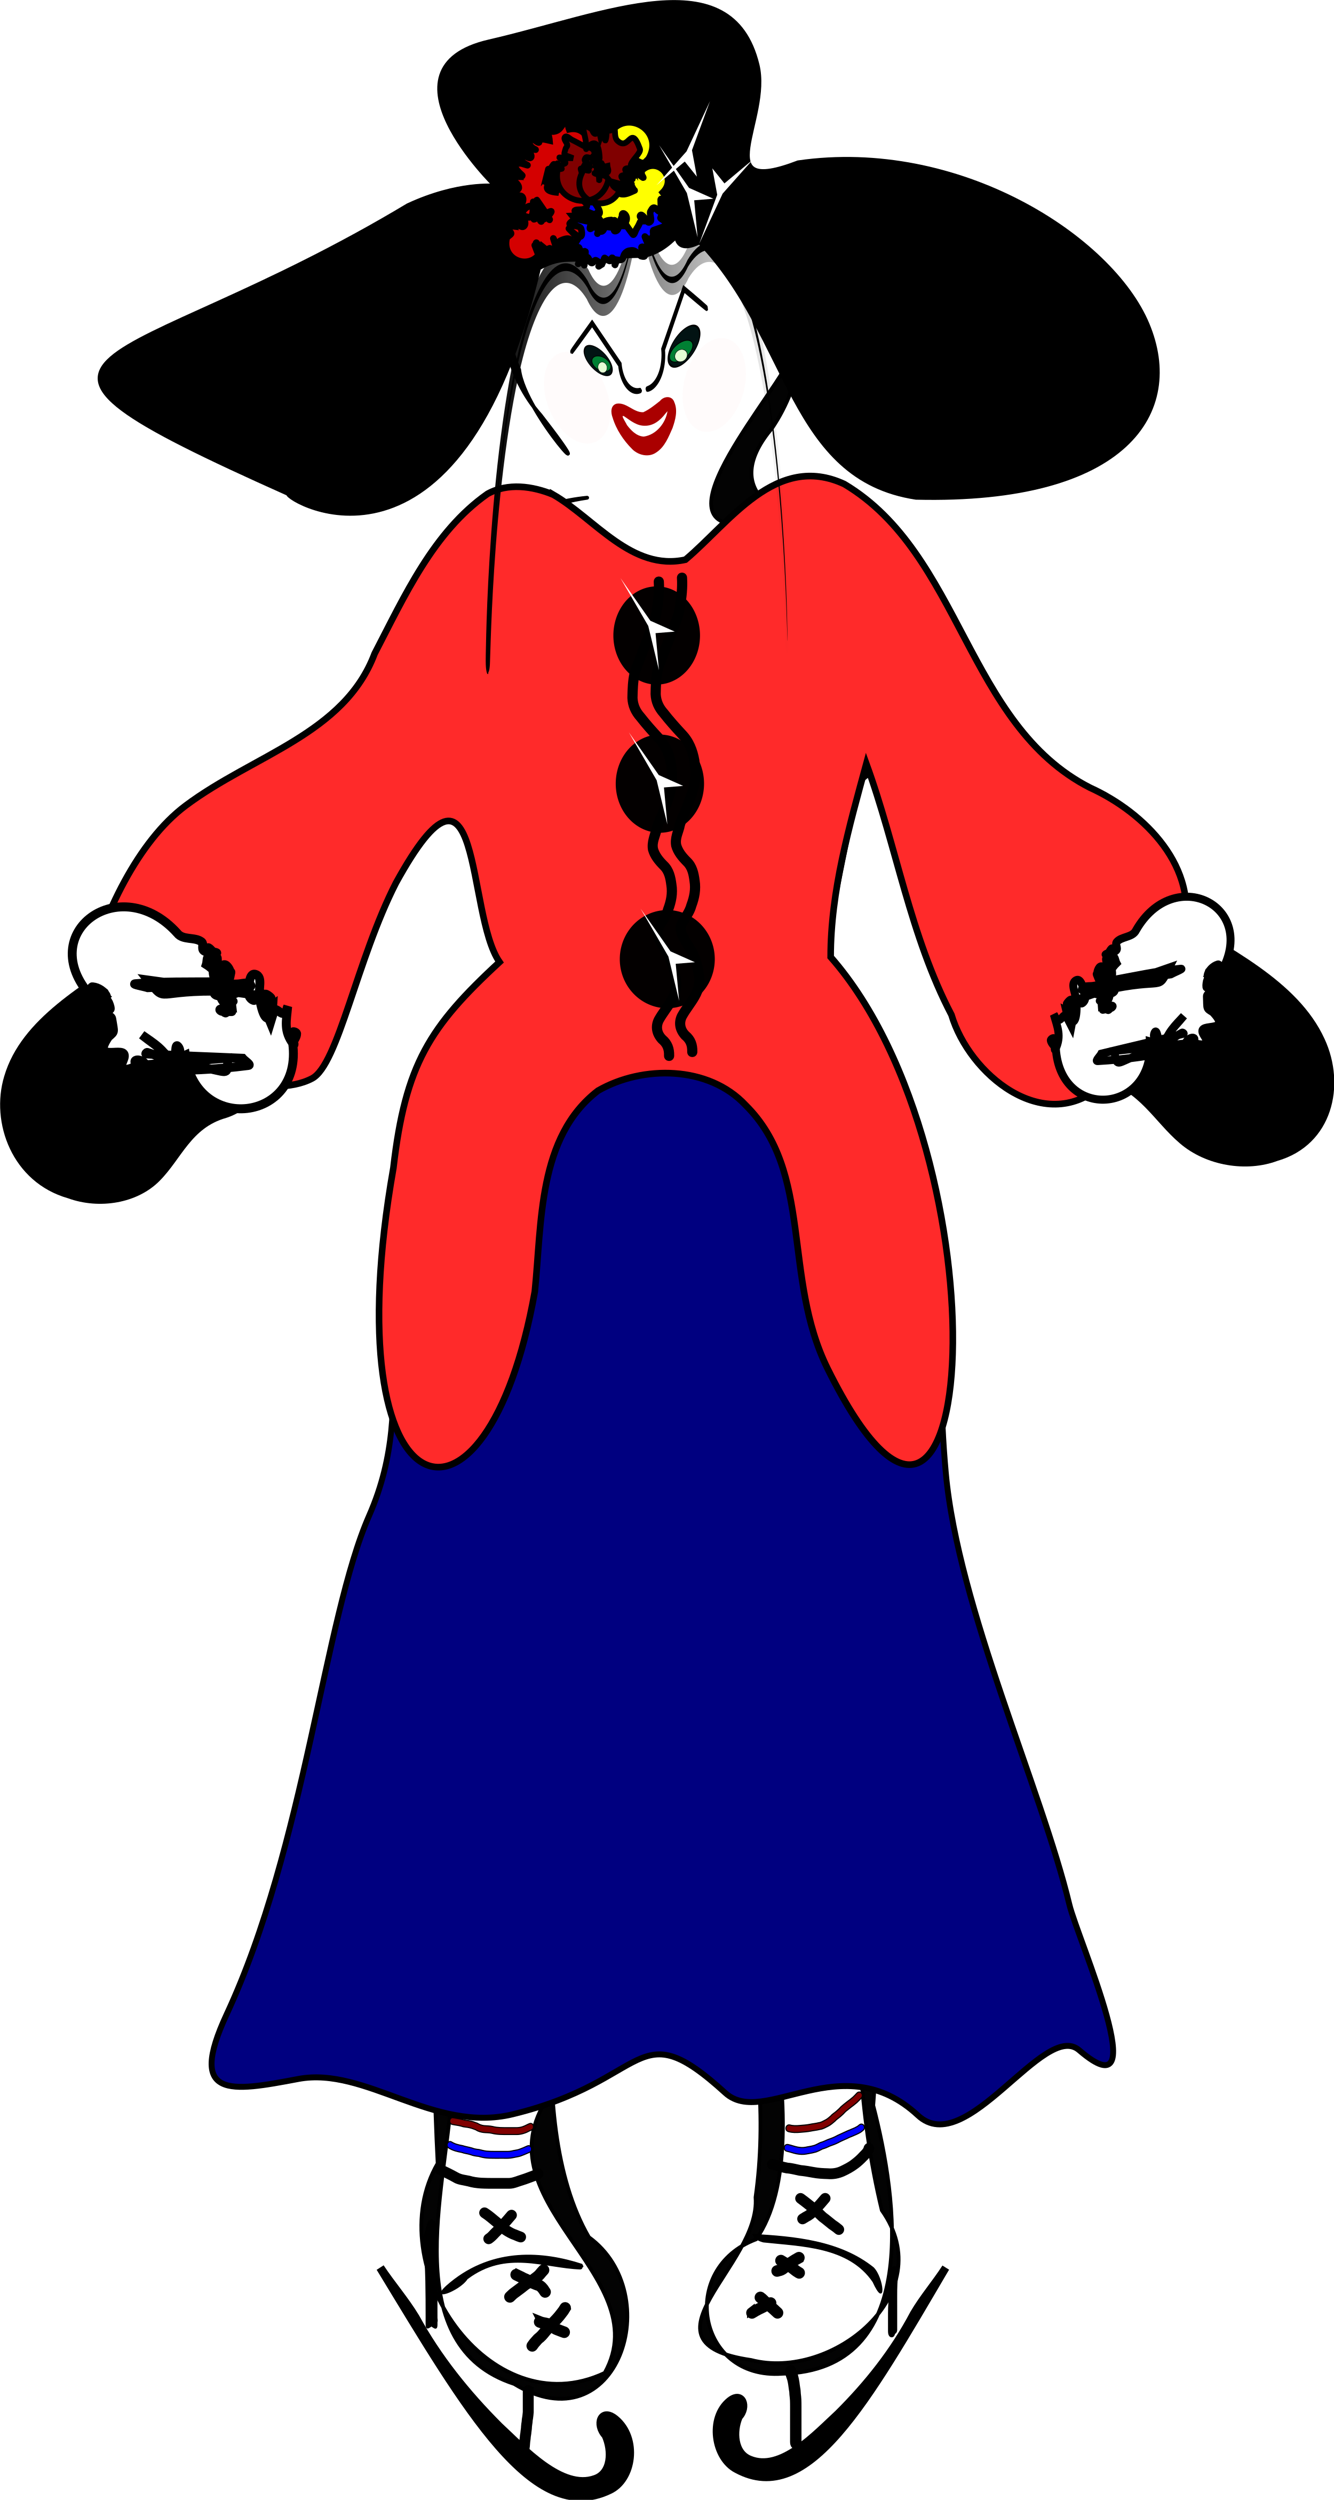 <?xml version="1.0" encoding="UTF-8" standalone="no"?>
<!-- Created with Inkscape (http://www.inkscape.org/) -->

<svg
   xmlns:dc="http://purl.org/dc/elements/1.1/"
   xmlns:cc="http://creativecommons.org/ns#"
   xmlns:rdf="http://www.w3.org/1999/02/22-rdf-syntax-ns#"
   xmlns:svg="http://www.w3.org/2000/svg"
   xmlns="http://www.w3.org/2000/svg"
   xmlns:xlink="http://www.w3.org/1999/xlink"
   xmlns:sodipodi="http://sodipodi.sourceforge.net/DTD/sodipodi-0.dtd"
   xmlns:inkscape="http://www.inkscape.org/namespaces/inkscape"
   style="display:inline"
   sodipodi:docname="lady.svg"
   inkscape:version="0.47pre4 r22446"
   version="1.1"
   id="svg3850"
   height="776.288"
   width="414.264">
  <title
     id="title9286">Lady</title>
  <sodipodi:namedview
     id="base"
     pagecolor="#ffffff"
     bordercolor="#666666"
     borderopacity="1.0"
     inkscape:pageopacity="0.0"
     inkscape:pageshadow="2"
     inkscape:zoom="0.79"
     inkscape:cx="237.37242"
     inkscape:cy="394.27573"
     inkscape:document-units="px"
     inkscape:current-layer="layer15"
     showgrid="false"
     inkscape:showpageshadow="false"
     inkscape:window-width="1278"
     inkscape:window-height="721"
     inkscape:window-x="0"
     inkscape:window-y="25"
     inkscape:window-maximized="1" />
  <defs
     id="defs3852">
    <inkscape:perspective
       sodipodi:type="inkscape:persp3d"
       inkscape:vp_x="0 : 388.14395 : 1"
       inkscape:vp_y="0 : 1000 : 0"
       inkscape:vp_z="414.26447 : 388.14395 : 1"
       inkscape:persp3d-origin="207.13223 : 258.76263 : 1"
       id="perspective136" />
    <inkscape:path-effect
       effect="skeletal"
       id="path-effect8671"
       is_visible="true"
       pattern="m -154.053,-521.238 -3.013,1.686 -0.041,3.452 -3.392,-0.645 -2.251,2.618 -2.184,-2.674 -3.407,0.559 0.046,-3.452 -2.969,-1.762 2.254,-2.615 -1.142,-3.258 3.408,-0.554 1.219,-3.23 2.967,1.766 3.01,-1.69 1.138,3.26 3.393,0.64 -1.224,3.228 2.188,2.671 z"
       copytype="single_stretched"
       prop_scale="1"
       scale_y_rel="false"
       spacing="0"
       normal_offset="0"
       tang_offset="0"
       prop_units="false"
       vertical_pattern="false"
       fuse_tolerance="0" />
    <inkscape:path-effect
       effect="spiro"
       id="path-effect8669"
       is_visible="true" />
    <inkscape:path-effect
       effect="skeletal"
       id="path-effect8658"
       is_visible="true"
       pattern="m 117.677,73.595 -3.013,1.686 -0.041,3.452 -3.392,-0.645 -2.251,2.618 -2.184,-2.674 -3.407,0.559 0.046,-3.452 -2.969,-1.762 2.254,-2.615 -1.142,-3.258 3.408,-0.554 1.219,-3.23 2.967,1.766 3.01,-1.691 1.138,3.26 3.393,0.64 -1.224,3.228 2.188,2.671 z"
       copytype="single_stretched"
       prop_scale="1"
       scale_y_rel="false"
       spacing="0"
       normal_offset="0"
       tang_offset="0"
       prop_units="false"
       vertical_pattern="false"
       fuse_tolerance="0" />
    <inkscape:path-effect
       effect="spiro"
       id="path-effect8656"
       is_visible="true" />
    <inkscape:path-effect
       effect="skeletal"
       id="path-effect8495"
       is_visible="true"
       pattern="m 370.152,229.065 -3.65,-2.839 -4.58,0.633 4.283,-1.741 1.741,-4.283 -0.633,4.58 2.839,3.65 z"
       copytype="single_stretched"
       prop_scale="1"
       scale_y_rel="false"
       spacing="0"
       normal_offset="0"
       tang_offset="0"
       prop_units="false"
       vertical_pattern="false"
       fuse_tolerance="0" />
    <inkscape:path-effect
       effect="skeletal"
       id="path-effect8493"
       is_visible="true"
       pattern="m 368.152,235.565 -3.65,-2.839 -4.58,0.633 4.283,-1.741 1.741,-4.283 -0.633,4.58 2.839,3.65 z"
       copytype="single_stretched"
       prop_scale="1"
       scale_y_rel="false"
       spacing="0"
       normal_offset="0"
       tang_offset="0"
       prop_units="false"
       vertical_pattern="false"
       fuse_tolerance="0" />
    <inkscape:path-effect
       is_visible="true"
       id="path-effect8491"
       effect="spiro" />
    <inkscape:path-effect
       effect="spiro"
       id="path-effect8487"
       is_visible="true" />
    <inkscape:path-effect
       fuse_tolerance="0"
       vertical_pattern="false"
       prop_units="false"
       tang_offset="0"
       normal_offset="0"
       spacing="0"
       scale_y_rel="false"
       prop_scale="1"
       copytype="single_stretched"
       pattern="m 372.652,219.565 -3.65,-2.839 -4.58,0.633 4.283,-1.741 1.741,-4.283 -0.633,4.58 2.839,3.65 z"
       is_visible="true"
       id="path-effect8483"
       effect="skeletal" />
    <inkscape:path-effect
       is_visible="true"
       id="path-effect8481"
       effect="spiro" />
    <inkscape:path-effect
       effect="spiro"
       id="path-effect7930"
       is_visible="true" />
    <inkscape:path-effect
       is_visible="true"
       id="path-effect7926"
       effect="spiro" />
    <inkscape:path-effect
       effect="skeletal"
       id="path-effect7897"
       is_visible="true"
       pattern="m 114.868,-49.78 c -0.114,0.221 -0.493,0.71 -0.327,1.319 0.059,0.215 0.247,0.381 0.316,0.183 0.112,-0.321 0.195,-0.996 0.053,-1.242 -0.015,-0.026 -0.09,1.205 -0.112,1.555 0.012,0.167 0.187,0.256 0.142,0.391 -0.078,0.235 -0.336,0.033 -0.354,0.329 -0.016,0.263 0.222,0.136 0.317,0.282 0.095,0.145 0.072,0.47 0.073,0.672 -0.073,-0.734 -0.146,-1.467 -0.22,-2.201 6.4e-4,0.023 0.098,2.032 -0.217,-0.252 -0.038,-0.275 -0.083,-1.051 0.012,-0.868 0.732,1.412 -0.046,1.702 0.532,1.35 0.061,0.202 0.124,0.4 0.183,0.606 0.053,0.184 0.127,0.348 0.151,0.563 0.058,0.526 -0.007,2.229 0.28,2.573 0.187,0.224 0.071,-1.497 0.119,-0.705 -0.045,0.616 0.115,1.266 0.072,1.89 -0.012,0.177 -0.121,0.297 -0.108,0.473 0.013,0.175 0.211,0.202 0.17,0.351 -0.064,0.232 -0.314,-0.021 -0.335,0.25 -0.019,0.243 0.197,0.171 0.295,0.257 -0.075,0.096 -0.161,0.153 -0.224,0.288 -0.038,0.081 -0.055,0.209 -0.064,0.327 -0.055,0.738 -0.105,1.48 -0.128,2.227 -0.003,0.098 0.037,0.362 0.051,0.269 0.047,-0.323 0.103,-1.339 0.059,-1.014 -0.064,0.47 -0.079,0.97 -0.119,1.455 -0.138,-0.591 -0.224,-0.612 -0.009,-1.287 0.038,-0.12 0.175,-0.353 0.17,-0.203 -0.018,0.643 -0.098,1.284 -0.218,1.864 -0.035,0.17 -0.191,0.422 -0.217,0.243 -0.031,-0.211 0.117,-0.352 0.175,-0.528 -0.034,-0.128 -0.08,-0.527 -0.102,-0.385 -0.085,0.548 -0.044,1.167 -0.107,1.731 -0.009,0.084 -0.113,0.203 -0.098,0.123 0.04,-0.221 0.186,-0.34 0.181,-0.58 -0.003,-0.191 -0.131,-0.228 -0.197,-0.338 -0.026,-0.043 0.05,0.09 0.075,0.135 -0.07,0.431 -0.107,0.89 0.041,1.273 0.064,0.164 0.217,0.173 0.228,0.393 0.047,0.981 -0.494,-0.284 -0.047,0.604 -0.02,7.05 -4.25,6.984 -4.23,-0.067 l 0,0 c -0.093,-0.122 -0.246,-0.129 -0.279,-0.367 -0.024,-0.169 0.158,-0.147 0.183,-0.316 0.016,-0.108 -0.11,-0.142 -0.099,-0.253 0.013,-0.129 0.118,-0.088 0.146,-0.204 0.017,-0.071 -0.028,-0.15 -0.042,-0.226 0.054,-0.126 0.107,-0.251 0.161,-0.377 -0.059,-0.192 -0.166,-0.34 -0.178,-0.576 -0.017,-0.321 0.079,-0.623 0.098,-0.944 0.023,-0.392 -0.011,-0.801 0.029,-1.185 0.011,-0.107 0.12,-0.303 0.113,-0.194 -0.03,0.446 -0.039,0.996 -0.187,1.282 -0.113,0.217 0.034,-0.68 0.051,-1.02 0.043,-0.372 0.04,-0.79 0.128,-1.115 0.029,-0.107 0.163,-0.079 0.161,0.049 -0.01,0.463 -0.066,0.958 -0.191,1.316 -0.081,0.232 0.023,-0.597 0.043,-0.893 0.086,-1.229 0.09,-1.153 0.224,-2.179 -0.02,0.343 -0.088,1.369 -0.06,1.029 0.042,-0.508 0.054,-1.03 0.102,-1.536 0.008,-0.08 0.057,-0.278 0.062,-0.197 0.237,3.972 0.084,2.18 -0.021,1.408 -0.008,-0.137 -0.042,-0.28 -0.024,-0.411 0.06,-0.443 0.199,-0.349 0.219,-0.821 0.013,-0.308 -0.185,-0.474 -0.261,-0.117 -0.042,0.197 0.026,0.437 0.038,0.656 -0.06,-0.477 -0.105,-0.774 0.009,-1.432 0.035,-0.203 0.071,0.408 0.088,0.624 0.011,0.14 0.035,0.325 -0.008,0.427 -0.033,0.079 -0.092,-0.117 -0.136,-0.08 -0.068,0.058 -0.109,0.222 -0.164,0.334 -0.009,-0.093 -0.043,-0.369 -0.028,-0.28 0.073,0.421 0.301,0.89 0.201,1.278 -0.086,0.332 -0.199,-0.623 -0.284,-0.957 -0.098,-0.387 -0.126,-0.885 -0.262,-1.201 -0.045,-0.104 -0.112,0.135 -0.168,0.203 -0.035,-0.831 -0.07,-1.663 -0.106,-2.494 -0.152,-0.54 0.013,0.202 0.107,-0.491 10e-4,-0.01 -0.17,-0.867 -0.175,-0.95 -0.105,-1.774 0.285,0.644 -0.16,-1.64 -0.015,-0.042 -0.06,-0.169 -0.045,-0.126 0.089,0.275 0.155,1.03 0.271,0.819 0.186,-0.337 0.081,-1.097 0.167,-1.612 0.615,-3.666 -0.283,2.89 0.749,-1.119 0.096,-0.371 -0.063,-0.855 -0.095,-1.282 0.859,-5.591 4.214,-2.727 3.354,2.864 z"
       copytype="single_stretched"
       prop_scale="1"
       scale_y_rel="false"
       spacing="0"
       normal_offset="0"
       tang_offset="0"
       prop_units="false"
       vertical_pattern="false"
       fuse_tolerance="0" />
    <inkscape:path-effect
       effect="spiro"
       id="path-effect7895"
       is_visible="true" />
    <inkscape:path-effect
       effect="skeletal"
       id="path-effect7841"
       is_visible="true"
       pattern="m 375.652,118.565 -3.65,-2.839 -4.58,0.633 4.283,-1.741 1.741,-4.283 -0.633,4.58 2.839,3.65 z"
       copytype="single_stretched"
       prop_scale="1"
       scale_y_rel="false"
       spacing="0"
       normal_offset="0"
       tang_offset="0"
       prop_units="false"
       vertical_pattern="false"
       fuse_tolerance="0" />
    <inkscape:path-effect
       effect="spiro"
       id="path-effect7839"
       is_visible="true" />
    <inkscape:path-effect
       effect="skeletal"
       id="path-effect7800"
       is_visible="true"
       pattern="m 216.957,125.217 a 1.739,1.739 0 1 1 -3.478,0 1.739,1.739 0 1 1 3.478,0 z"
       copytype="single_stretched"
       prop_scale="1"
       scale_y_rel="false"
       spacing="0"
       normal_offset="0"
       tang_offset="0"
       prop_units="false"
       vertical_pattern="false"
       fuse_tolerance="0" />
    <inkscape:path-effect
       effect="spiro"
       id="path-effect7798"
       is_visible="true" />
    <linearGradient
       inkscape:collect="always"
       id="linearGradient5347">
      <stop
         style="stop-color:#000000;stop-opacity:1;"
         offset="0"
         id="stop5349" />
      <stop
         style="stop-color:#000000;stop-opacity:0;"
         offset="1"
         id="stop5351" />
    </linearGradient>
    <inkscape:path-effect
       effect="skeletal"
       id="path-effect5300"
       is_visible="true"
       pattern="m 139.986,67.307 a 0.57,0.143 0 1 1 -1.14,0 0.57,0.143 0 1 1 1.14,0 z"
       copytype="single_stretched"
       prop_scale="1"
       scale_y_rel="false"
       spacing="0"
       normal_offset="0"
       tang_offset="0"
       prop_units="false"
       vertical_pattern="false"
       fuse_tolerance="0" />
    <inkscape:path-effect
       effect="spiro"
       id="path-effect5298"
       is_visible="true" />
    <inkscape:path-effect
       fuse_tolerance="0"
       vertical_pattern="false"
       prop_units="false"
       tang_offset="0"
       normal_offset="0"
       spacing="0"
       scale_y_rel="false"
       prop_scale="1"
       copytype="single_stretched"
       pattern="m 113.837,66.905 a 0.57,0.143 0 1 1 -1.14,0 0.57,0.143 0 1 1 1.14,0 z"
       is_visible="true"
       id="path-effect5288"
       effect="skeletal" />
    <inkscape:path-effect
       is_visible="true"
       id="path-effect5016"
       effect="spiro" />
    <inkscape:path-effect
       effect="skeletal"
       id="path-effect5012"
       is_visible="true"
       pattern="m -32.999,117.996 a 0.57,0.143 0 1 1 -1.14,0 0.57,0.143 0 1 1 1.14,0 z"
       copytype="single_stretched"
       prop_scale="1"
       scale_y_rel="false"
       spacing="0"
       normal_offset="0"
       tang_offset="0"
       prop_units="false"
       vertical_pattern="false"
       fuse_tolerance="0" />
    <inkscape:path-effect
       effect="spiro"
       id="path-effect5010"
       is_visible="true" />
    <inkscape:path-effect
       fuse_tolerance="0"
       vertical_pattern="false"
       prop_units="false"
       tang_offset="0"
       normal_offset="0"
       spacing="0"
       scale_y_rel="false"
       prop_scale="1"
       copytype="single_stretched"
       pattern="m 385.203,243.938 a 0.57,0.143 0 1 1 -1.14,0 0.57,0.143 0 1 1 1.14,0 z"
       is_visible="true"
       id="path-effect4978"
       effect="skeletal" />
    <inkscape:path-effect
       is_visible="true"
       id="path-effect4976"
       effect="spiro" />
    <linearGradient
       inkscape:collect="always"
       xlink:href="#linearGradient5347"
       id="linearGradient5353"
       x1="251.244"
       y1="110.547"
       x2="313.365"
       y2="110.547"
       gradientUnits="userSpaceOnUse" />
    <filter
       inkscape:collect="always"
       id="filter8465"
       x="-0.416"
       width="1.833"
       y="-0.259"
       height="1.518"
       color-interpolation-filters="sRGB">
      <feGaussianBlur
         inkscape:collect="always"
         stdDeviation="4.084"
         id="feGaussianBlur8467" />
    </filter>
    <filter
       inkscape:collect="always"
       id="filter8473"
       x="-0.4"
       width="1.801"
       y="-0.266"
       height="1.532"
       color-interpolation-filters="sRGB">
      <feGaussianBlur
         inkscape:collect="always"
         stdDeviation="4.107"
         id="feGaussianBlur8475" />
    </filter>
    <linearGradient
       inkscape:collect="always"
       xlink:href="#linearGradient5347"
       id="linearGradient8635"
       gradientUnits="userSpaceOnUse"
       x1="251.244"
       y1="110.547"
       x2="313.365"
       y2="110.547" />
    <filter
       inkscape:collect="always"
       id="filter8704"
       x="-0.032"
       width="1.064"
       y="-0.44"
       height="1.88"
       color-interpolation-filters="sRGB">
      <feGaussianBlur
         inkscape:collect="always"
         stdDeviation="3.461"
         id="feGaussianBlur8706" />
    </filter>
    <pattern
       patternUnits="userSpaceOnUse"
       width="274.62"
       height="35.489"
       patternTransform="matrix(0.363,-0.455,-0.376,-0.744,341.048,530.145)"
       id="pattern8708">
      <path
         inkscape:original-d="m 8.2704109,22.166541 c 85.0143101,-1.68584 198.6594991,25.90886 257.9999991,-8"
         inkscape:path-effect="#path-effect8669;#path-effect8671"
         id="path8667"
         d="m 266.312,15.547 -45.11,3.086 -0.509,3.47 -50.866,0.932 c -11.219,1.221 -22.438,2.442 -33.657,3.663 -10.941,-0.553 -21.881,-1.105 -32.822,-1.658 -17.019,0.714 -34.038,1.428 -51.056,2.142 0.194,-1.157 0.387,-2.315 0.581,-3.472 L 8.306,23.33 C 19.544,22.11 30.781,20.889 42.018,19.669 36.277,18.76 30.536,17.851 24.796,16.943 41.819,16.23 58.841,15.518 75.864,14.805 81.924,13.54 87.984,12.275 94.044,11.01 l 44.529,0.386 45.075,-3.089 17.155,2.729 50.879,-0.937 -18.246,3.796 32.876,1.653 z"
         style="fill:#000000;fill-rule:evenodd;stroke:none;filter:url(#filter8704)" />
    </pattern>
    <linearGradient
       inkscape:collect="always"
       xlink:href="#linearGradient5347"
       id="linearGradient9204"
       gradientUnits="userSpaceOnUse"
       x1="251.244"
       y1="110.547"
       x2="313.365"
       y2="110.547" />
    <linearGradient
       inkscape:collect="always"
       xlink:href="#linearGradient5347"
       id="linearGradient9206"
       gradientUnits="userSpaceOnUse"
       x1="251.244"
       y1="110.547"
       x2="313.365"
       y2="110.547" />
    <linearGradient
       inkscape:collect="always"
       xlink:href="#linearGradient5347"
       id="linearGradient9208"
       gradientUnits="userSpaceOnUse"
       x1="251.244"
       y1="110.547"
       x2="313.365"
       y2="110.547" />
  </defs>
  <g
     inkscape:label="Calque 1"
     inkscape:groupmode="layer"
     id="layer1"
     transform="translate(-193.555,-268.746)" />
  <g
     inkscape:groupmode="layer"
     id="layer15"
     inkscape:label="trac  "
     transform="translate(-193.555,-16.384)" />
  <g
     inkscape:groupmode="layer"
     id="layer25"
     inkscape:label="bottes"
     transform="translate(-193.555,-16.384)" />
  <g
     inkscape:groupmode="layer"
     id="layer16"
     inkscape:label="jupe"
     transform="translate(-193.555,-16.384)" />
  <g
     inkscape:label="haut"
     id="layer17"
     inkscape:groupmode="layer"
     transform="translate(-193.555,-16.384)" />
  <g
     inkscape:label="boutons chemisier"
     id="layer18"
     inkscape:groupmode="layer"
     transform="translate(-193.555,-16.384)" />
  <g
     inkscape:label="ligne chemisier"
     id="layer19"
     inkscape:groupmode="layer"
     transform="translate(-193.555,-16.384)" />
  <g
     inkscape:label="contour cheveux"
     id="layer20"
     inkscape:groupmode="layer"
     transform="translate(-193.555,-16.384)" />
  <g
     inkscape:label="yeux"
     id="layer21"
     inkscape:groupmode="layer"
     transform="translate(-193.555,-16.384)" />
  <g
     inkscape:groupmode="layer"
     id="layer24"
     inkscape:label="sourcils"
     transform="translate(-193.555,-16.384)" />
  <g
     inkscape:groupmode="layer"
     id="layer26"
     inkscape:label="lame de patins"
     transform="translate(-193.555,-16.384)" />
  <g
     inkscape:groupmode="layer"
     id="layer27"
     inkscape:label="joues ombre"
     transform="translate(-193.555,-16.384)">
    <g
       id="g8560"
       transform="matrix(1.2,0,0,1.211,-84.202,-45.819)"
       inkscape:export-filename="/home/loop/Bureau/lady.png"
       inkscape:export-xdpi="90"
       inkscape:export-ydpi="90">
      <path
         style="fill:#010101;fill-opacity:0.986;stroke:#000000;stroke-width:0.985;stroke-linejoin:round;stroke-miterlimit:4;stroke-dasharray:none;display:inline"
         d="m 383.405,178.999 c -35.414,5.117 -52.617,40.507 -68.443,68.393 -15.537,24.997 -43.105,39.03 -60.936,62.223 -17.703,7.621 -29.508,51.961 0.1,40.161 27.344,-14.105 43.412,-41.812 65.242,-62.453 10.804,-8.962 24.558,-33.326 32.733,-33.251 10.388,34.027 17.343,73.776 -3.027,105.65 -19.93,46.949 -2.774,97.964 -5.333,146.757 0.13,33.213 -0.771,66.454 0.988,99.64 -15.212,25.923 13.257,67.76 43.221,53.733 14.21,-25.32 -34.611,-44.449 -13.567,-72.174 7.233,-36.508 15.098,-73.761 10.888,-111.158 8.168,-18.29 -4.515,-66.481 20.055,-63.983 7.572,26.238 2.893,54.165 7.55,80.967 3.85,40.455 19.995,80.384 14.119,121.315 1.359,17.578 -32.174,37.267 -1.165,41.723 21.046,5.446 49.047,-17.156 33.841,-38.394 -12.31,-50.269 -2.508,-102.187 -3.087,-153.161 3.115,-38.235 12.797,-78.334 -1.525,-115.503 -22.801,-18.486 -14.831,-47.588 -8.285,-70.707 -2.898,-17.205 12.782,-46.71 23.894,-17.354 23.005,35.158 56.044,61.942 88.689,87.696 15.042,-21.522 -10.356,-40.193 -22.857,-55.446 -13.587,-21.791 -36.479,-36.362 -49.183,-59.15 -10.997,-18.541 -14.208,-45.642 -40.831,-47.982 -15.579,-2.085 -28.1,-10.239 -15.205,-25.415 15.845,-23.111 8.123,-60.688 -23.276,-63.638 -27.461,-7.227 -54.009,22.65 -42.195,48.654 1.423,11.563 23.722,34.844 5.563,11.699 -17.568,-19.669 -11.246,-56.301 17.998,-58.416 24.485,-4.446 55.168,17.9 46.292,44.524 -6.394,12.209 -38.441,48.261 -5.569,40.926 33.264,-3.214 48.283,29.569 62.702,53.108 22.637,35.078 67.335,55.677 75.366,99.686 -21.878,23.531 -42.472,-20.501 -60.954,-30.917 -19.835,-19.27 -36.722,-41.395 -51.437,-64.76 -6.111,31.023 -12.949,61.917 -17.9,93.158 28.918,14.895 28.935,51.129 28.667,79.33 1.185,59.072 -4.795,117.939 -9.101,176.777 6.329,24.097 12.584,67.994 -23.569,68.793 -21.949,1.565 -26.95,-26.946 -6.732,-34.478 18.295,-25.853 -5.047,-94.379 -8.502,-121.938 -9.009,-39.149 -10.327,-41.6 -11.371,-81.709 -17.504,-21.657 -14.427,24.169 -18.114,35.909 -3.985,23.331 -5.436,24.331 -7.172,47.643 -5.061,31.597 -15.858,89.181 1.877,119.564 20.276,14.599 7.453,53.727 -19.354,37.609 -29.927,-9.667 -17.837,-49.411 -16.224,-73.372 -0.839,-36.594 -6.684,-69.761 -5.835,-106.359 -0.148,-33.857 -7.789,-68.203 -1.36,-101.771 7.824,-27.593 25.509,-54.075 19.36,-83.993 1.564,-14.031 -8.438,-52.835 -23.981,-26.567 -14.666,23.651 -32.734,44.263 -54.473,61.466 -10.094,22.425 -52.665,28.042 -45.982,-4.46 15.107,-18.664 34.038,-34.427 50.926,-51.817 19.299,-13.562 31.056,-33.015 40.947,-53.856 11.99,-20.674 30.363,-40.47 55.525,-42.923 z"
         id="path4483"
         sodipodi:nodetypes="ccccccccccccccccccccccccccccccccccccccccccccccccccccccccc" />
      <path
         d="m 345.77,606.549 c 1.419,0.628 2.806,1.311 4.166,2.056 0.964,0.564 2.074,0.614 3.135,0.851 0.972,0.3 1.976,0.423 2.986,0.492 1.176,0.061 2.354,0.058 3.532,0.059 1.23,-7.3e-4 2.46,-0.003 3.69,-0.004 1.048,-0.069 1.987,-0.539 2.983,-0.828 1.055,-0.319 2.067,-0.739 3.102,-1.109 0.458,-0.237 0.207,-0.111 0.752,-0.374 1.566,-0.757 2.636,1.457 1.071,2.214 l 0,0 c -0.619,0.299 -0.286,0.14 -1.001,0.478 -1.085,0.381 -2.143,0.826 -3.247,1.155 -1.215,0.342 -2.365,0.921 -3.658,0.923 -1.232,10e-4 -2.463,0.003 -3.695,0.004 -1.234,-0.001 -2.469,10e-4 -3.701,-0.065 -1.14,-0.081 -2.275,-0.219 -3.373,-0.551 -1.268,-0.316 -2.612,-0.365 -3.757,-1.089 -1.274,-0.698 -2.571,-1.339 -3.898,-1.93 -1.615,-0.646 -0.701,-2.929 0.913,-2.284 z"
         id="path6855"
         style="fill:#000000;fill-opacity:1;stroke:#000000;stroke-width:0.3;stroke-miterlimit:4;stroke-opacity:1;stroke-dasharray:none;display:inline" />
      <path
         d="m 357.66,617.849 c 1.124,0.705 2.107,1.606 3.143,2.43 0.726,0.713 1.5,1.345 2.308,1.954 0.67,0.401 1.33,0.827 2.085,1.05 0.443,0.193 0.888,0.375 1.346,0.529 1.645,0.564 0.848,2.89 -0.797,2.327 l 0,0 c -0.438,-0.152 -0.874,-0.306 -1.291,-0.511 -1.014,-0.333 -1.941,-0.853 -2.831,-1.437 -0.817,-0.629 -1.624,-1.254 -2.353,-1.989 -1.015,-0.812 -1.982,-1.693 -3.085,-2.385 -1.391,-1.043 0.084,-3.011 1.476,-1.968 z"
         id="path6857"
         style="fill:#000000;fill-opacity:1;stroke:#000000;stroke-width:0.3;stroke-miterlimit:4;stroke-opacity:1;stroke-dasharray:none;display:inline" />
      <path
         d="m 364.655,620.317 c -0.71,0.845 -1.437,1.682 -2.215,2.466 -0.654,0.698 -1.31,1.396 -2.007,2.051 -0.536,0.591 -1.1,1.14 -1.753,1.598 -1.446,0.966 -2.813,-1.078 -1.367,-2.045 l 0,0 c 0.574,-0.338 0.967,-0.91 1.449,-1.359 0.687,-0.62 1.3,-1.321 1.94,-1.987 0.787,-0.774 1.488,-1.634 2.213,-2.464 1.23,-1.23 2.969,0.509 1.739,1.739 z"
         id="path6859"
         style="fill:#000000;fill-opacity:1;stroke:#000000;stroke-width:0.3;stroke-miterlimit:4;stroke-opacity:1;stroke-dasharray:none;display:inline" />
      <path
         d="m 431.637,605.182 c 1.263,0.248 2.473,0.684 3.743,0.914 1.154,0.068 2.26,0.4 3.39,0.613 1.164,0.101 2.306,0.298 3.454,0.515 1.15,0.214 2.319,0.268 3.485,0.303 1.104,0.087 2.157,-0.034 3.164,-0.496 1.066,-0.505 2.151,-1.02 3.079,-1.758 0.694,-0.526 1.368,-1.101 1.954,-1.748 0.37,-0.424 1.192,-1.038 1.247,-1.64 0.623,-1.624 2.919,-0.742 2.296,0.881 l 0,0 c -0.4,0.917 -0.999,1.768 -1.747,2.439 -0.695,0.73 -1.443,1.419 -2.253,2.019 -1.108,0.833 -2.331,1.496 -3.596,2.062 -1.354,0.569 -2.747,0.822 -4.22,0.699 -1.295,-0.039 -2.593,-0.105 -3.869,-0.345 -1.15,-0.218 -2.291,-0.407 -3.457,-0.516 -1.125,-0.217 -2.222,-0.543 -3.372,-0.61 -1.282,-0.238 -2.509,-0.655 -3.781,-0.921 -1.705,-0.341 -1.223,-2.753 0.482,-2.412 z"
         id="path6869"
         style="fill:#000000;fill-opacity:1;stroke:#000000;stroke-width:0.3;stroke-miterlimit:4;stroke-opacity:1;stroke-dasharray:none;display:inline" />
      <path
         d="m 439.438,614.159 c 1.098,0.794 2.149,1.646 3.214,2.484 0.914,0.699 1.685,1.555 2.543,2.319 0.819,0.587 1.583,1.243 2.375,1.865 0.594,0.382 1.16,0.807 1.702,1.259 1.325,1.126 -0.268,3 -1.593,1.874 l 0,0 c -0.507,-0.444 -1.073,-0.818 -1.628,-1.198 -0.833,-0.654 -1.637,-1.341 -2.494,-1.964 -0.82,-0.732 -1.561,-1.549 -2.429,-2.224 -1.046,-0.828 -2.083,-1.666 -3.166,-2.447 -1.391,-1.043 0.084,-3.011 1.476,-1.968 z"
         id="path6887"
         style="fill:#000000;fill-opacity:1;stroke:#000000;stroke-width:0.3;stroke-miterlimit:4;stroke-opacity:1;stroke-dasharray:none;display:inline" />
      <path
         d="m 445.819,616.013 c -0.71,0.845 -1.437,1.682 -2.215,2.466 -0.682,0.821 -1.458,1.508 -2.355,2.083 -0.489,0.235 -0.935,0.539 -1.401,0.813 -1.5,0.88 -2.745,-1.241 -1.245,-2.121 l 0,0 c 0.439,-0.257 0.859,-0.547 1.321,-0.764 0.75,-0.478 1.373,-1.063 1.943,-1.752 0.787,-0.774 1.488,-1.634 2.213,-2.464 1.23,-1.23 2.969,0.509 1.739,1.739 z"
         id="path6889"
         style="fill:#000000;fill-opacity:1;stroke:#000000;stroke-width:0.3;stroke-miterlimit:4;stroke-opacity:1;stroke-dasharray:none;display:inline" />
      <path
         id="path6913"
         d="m 381.743,633.171 c -9.409,-0.306 -19.27,-5.047 -29.399,2.534 -2.059,3.173 -10.765,6.25 -4.21,0.959 11.135,-8.986 23.975,-7.835 33.899,-4.647 l 0.251,0.506 -0.542,0.649 0,0 z"
         style="fill:#000000;fill-opacity:1;stroke:#000000;stroke-width:0.3;stroke-miterlimit:4;stroke-opacity:1;stroke-dasharray:none;display:inline" />
      <path
         id="path6926"
         d="m 426.347,624.348 c 10.721,0.62 22.4,1.622 31.119,8.539 2.645,2.684 3.244,10.723 -0.055,3.57 -6.315,-9.153 -18.458,-9.144 -28.369,-10.219 -1.072,-0.264 -2.249,-0.781 -2.696,-1.889 z"
         style="fill:#000000;fill-opacity:1;stroke:#000000;stroke-width:0.3;stroke-miterlimit:4;stroke-opacity:1;stroke-dasharray:none;display:inline" />
      <path
         d="m 348.262,600.592 c 0.903,0.567 1.907,0.796 2.914,0.976 0.806,0.262 1.642,0.378 2.451,0.613 0.586,0.236 1.195,0.331 1.811,0.385 0.649,0.159 1.291,0.33 1.952,0.408 0.715,0.067 1.433,0.069 2.15,0.073 0.764,0.002 1.528,-4.2e-4 2.292,-10e-4 0.686,-0.002 1.366,0.047 2.04,-0.109 0.628,-0.159 1.266,-0.202 1.886,-0.395 0.532,-0.209 1.089,-0.392 1.606,-0.649 0.378,-0.176 0.179,-0.09 0.598,-0.256 1.024,-0.401 1.52,1.251 0.497,1.652 l 0,0 c -0.336,0.13 -0.164,0.057 -0.515,0.221 -0.586,0.264 -1.188,0.497 -1.786,0.719 -0.656,0.201 -1.324,0.268 -1.989,0.422 -0.774,0.171 -1.549,0.155 -2.335,0.142 -0.767,10e-4 -1.534,0.003 -2.302,10e-4 -0.768,-0.004 -1.537,-0.007 -2.303,-0.082 -0.646,-0.079 -1.282,-0.211 -1.911,-0.404 -0.708,-0.064 -1.412,-0.173 -2.087,-0.439 -0.75,-0.246 -1.549,-0.302 -2.297,-0.576 -1.117,-0.203 -2.238,-0.46 -3.243,-1.08 -1.005,-0.459 -0.436,-2.08 0.568,-1.622 z"
         id="path6939"
         style="fill:#0000ff;fill-opacity:1;stroke:#000000;stroke-width:0.282;stroke-miterlimit:4;stroke-opacity:1;stroke-dasharray:none;display:inline" />
      <path
         d="m 348.771,594.405 c 0.813,0.165 1.629,0.243 2.433,0.466 0.665,0.226 1.36,0.233 2.035,0.383 0.619,0.131 1.208,0.366 1.807,0.585 0.523,0.345 1.059,0.515 1.647,0.599 0.774,0.069 1.543,0.057 2.308,0.229 0.621,0.17 1.256,0.23 1.891,0.266 0.714,0.03 1.428,0.028 2.142,0.029 0.735,-7.1e-4 1.47,-0.002 2.205,-0.002 0.553,-0.019 1.148,-0.105 1.672,-0.328 0.555,-0.197 1.06,-0.522 1.614,-0.724 0.996,-0.353 1.416,1.322 0.42,1.676 l 0,0 c -0.546,0.186 -1.036,0.541 -1.587,0.714 -0.682,0.244 -1.404,0.411 -2.117,0.411 -0.735,6.1e-4 -1.471,0.002 -2.206,0.002 -0.738,-2.4e-4 -1.475,0.002 -2.212,-0.031 -0.705,-0.041 -1.409,-0.11 -2.098,-0.295 -0.73,-0.171 -1.469,-0.118 -2.208,-0.211 -0.666,-0.1 -1.316,-0.257 -1.904,-0.664 -0.55,-0.205 -1.089,-0.424 -1.659,-0.541 -0.683,-0.182 -1.408,-0.132 -2.082,-0.395 -0.787,-0.221 -1.59,-0.279 -2.385,-0.454 -1.019,-0.242 -0.731,-1.957 0.288,-1.715 z"
         id="path6941"
         style="fill:#800000;fill-opacity:1;stroke:#000000;stroke-width:0.277;stroke-miterlimit:4;stroke-opacity:1;stroke-dasharray:none;display:inline" />
      <path
         d="m 435.42,601.288 c 0.824,0.175 1.614,0.484 2.442,0.647 0.684,0.115 1.365,0.185 2.046,0.046 0.655,-0.15 1.319,-0.197 1.964,-0.39 0.655,-0.134 1.226,-0.503 1.828,-0.789 0.669,-0.187 1.299,-0.458 1.93,-0.757 0.716,-0.254 1.425,-0.5 2.108,-0.845 0.588,-0.336 1.219,-0.566 1.822,-0.862 0.612,-0.25 1.185,-0.579 1.812,-0.786 0.55,-0.283 1.15,-0.438 1.684,-0.758 0.281,-0.137 0.534,-0.308 0.767,-0.525 0.885,-0.77 1.889,0.588 1.004,1.359 l 0,0 c -0.324,0.272 -0.648,0.529 -1.026,0.708 -0.637,0.352 -1.315,0.589 -1.974,0.886 -0.567,0.174 -1.074,0.504 -1.63,0.714 -0.599,0.274 -1.206,0.515 -1.783,0.843 -0.695,0.351 -1.41,0.621 -2.143,0.862 -0.631,0.299 -1.262,0.587 -1.935,0.759 -0.673,0.312 -1.311,0.724 -2.042,0.871 -0.693,0.204 -1.399,0.274 -2.103,0.424 -0.874,0.166 -1.746,0.113 -2.621,-0.048 -0.836,-0.169 -1.637,-0.464 -2.467,-0.652 -1.113,-0.242 -0.798,-1.949 0.315,-1.708 z"
         id="path6945"
         style="fill:#0000ff;fill-opacity:1;stroke:#000000;stroke-width:0.288;stroke-miterlimit:4;stroke-opacity:1;stroke-dasharray:none;display:inline" />
      <path
         d="m 435.889,596.274 c 0.855,0.229 1.706,0.203 2.574,0.123 0.848,-0.081 1.693,-0.113 2.529,-0.283 0.764,-0.172 1.542,-0.208 2.298,-0.414 0.676,-0.065 1.209,-0.429 1.807,-0.721 0.52,-0.27 0.953,-0.664 1.399,-1.048 0.385,-0.477 0.934,-0.744 1.375,-1.151 0.428,-0.358 0.851,-0.737 1.22,-1.165 0.478,-0.439 1,-0.824 1.507,-1.226 0.552,-0.391 1.075,-0.819 1.6,-1.249 0.329,-0.337 0.684,-0.643 0.992,-1.002 0.794,-0.897 1.989,0.295 1.195,1.192 l 0,0 c -0.377,0.418 -0.783,0.803 -1.188,1.191 -0.534,0.433 -1.062,0.87 -1.621,1.266 -0.433,0.338 -0.866,0.679 -1.292,1.024 -0.425,0.468 -0.881,0.911 -1.365,1.309 -0.462,0.396 -0.987,0.7 -1.393,1.166 -0.554,0.471 -1.1,0.95 -1.748,1.276 -0.681,0.325 -1.319,0.738 -2.081,0.823 -0.791,0.213 -1.597,0.273 -2.397,0.438 -0.893,0.18 -1.793,0.228 -2.697,0.308 -1.021,0.092 -2.031,0.107 -3.036,-0.151 -1.137,-0.241 -0.815,-1.948 0.322,-1.707 z"
         id="path6947"
         style="fill:#800000;fill-opacity:1;stroke:#000000;stroke-width:0.291;stroke-miterlimit:4;stroke-opacity:1;stroke-dasharray:none;display:inline" />
      <path
         style="fill:#000080;stroke:#000000;stroke-width:1.521;stroke-linecap:butt;stroke-linejoin:miter;stroke-miterlimit:4;stroke-opacity:1;stroke-dasharray:none;display:inline"
         d="m 371.828,303.538 c 26.264,28.269 33.24,10.416 64.784,2.882 13.671,-3.078 9.044,-4.375 17.736,5.497 8.692,9.872 11.451,24.184 15.324,37.516 8.525,29.342 3.378,45.263 6.564,79.73 3.187,34.467 24.805,81.025 31.98,110.627 2.091,8.628 22.733,54.562 2.507,37.289 -9.051,-7.729 -29.211,28.256 -41.708,16.735 -19.614,-18.083 -39.821,3.287 -49.848,-5.758 -23.426,-21.133 -19.22,-3.131 -55.011,5.466 -20.521,4.929 -38.051,-12.321 -55.522,-9.049 -17.471,3.272 -28.774,5.289 -18.515,-16.582 20.388,-43.461 25.149,-101.388 36.846,-127.816 13.95,-31.519 -3.007,-52.293 18.06,-79.268 30.656,-39.252 8.018,-34.492 26.803,-57.27 z"
         id="path4493"
         sodipodi:nodetypes="ccssssssssssssc" />
      <g
         id="g8499"
         style="display:inline">
        <path
           style="fill:#ff2a2a;stroke:#000000;stroke-width:1.7;stroke-linecap:butt;stroke-linejoin:miter;stroke-miterlimit:4;stroke-opacity:1;stroke-dasharray:none"
           d="m 374.614,178.187 c 10.833,6.229 20.312,19.726 34.227,16.698 11.459,-9.519 23.438,-27.526 41.116,-19.392 30.366,17.941 31.583,61.684 63.6,77.863 14.169,6.371 28.4,20.56 24.122,37.412 -5.448,13.717 -11.473,28.093 -21.392,39.2 -14.842,12.469 -34.001,-3.099 -38.599,-18.372 -10.689,-20.258 -14.202,-43.091 -22.03,-64.401 -4.442,16.166 -9.238,32.702 -9.233,49.576 45.538,51.387 38.883,184.935 -0.788,105.558 -11.746,-23.503 -3.6,-50.291 -21.225,-67.587 -9.561,-10.136 -26.606,-10.286 -38.187,-3.701 -15.633,11.874 -14.517,33.896 -16.361,51.507 -12.456,69.354 -52.617,58.459 -36.594,-31.706 3.102,-26.556 9.349,-36.207 27.463,-52.78 -8.747,-12.411 -4.26,-60.88 -26.805,-20.285 -10.148,19.665 -14.944,46.628 -21.713,50.139 -10.782,5.592 -30.211,-2.045 -40.071,-4.682 -7.863,-4.802 -21.953,-9.58 -18.314,-21.238 4.471,-16.163 13.231,-34.808 25.676,-44.043 17.549,-13.022 41.071,-18.327 48.909,-38.988 7.73,-14.727 15.179,-31.213 29.211,-40.962 5.287,-2.885 11.629,-1.996 16.988,0.184 l 4e-5,0 z"
           id="path4543"
           sodipodi:nodetypes="cccccccccsccccccsccscccc" />
        <path
           style="fill:#000000;stroke:#000000;stroke-width:1px;stroke-linecap:butt;stroke-linejoin:miter;stroke-opacity:1"
           d="m 371,120 c -20.738,86.077 -65.371,59.696 -65,58 -87.983,-38.966 -44.154,-29.264 31,-74 13,-6 22.5,-5 22.5,-5 0,0 -31.331,-30.209 -1.5,-37 30.279,-6.893 62.719,-21.57 69.5,6 3.437,13.975 -13.208,34 10.5,25 41.541,-5.966 81.015,19.186 90.429,41.504 4.707,11.159 3.399,22.609 -5.923,31.106 -9.322,8.497 -26.658,14.042 -54.007,13.39 -32.845,-4.973 -32.311,-40.904 -56,-65.5 -6,3 -6,-1.5 -6,-1.5 0,0 -4.5,5 -9.5,5 -5,0 -13.5,1 -18.5,1 -5,0 -8.5,3 -7.5,2 z"
           id="path8477"
           sodipodi:nodetypes="ccccsscsscccssc" />
      </g>
      <path
         id="path4801"
         d="m 534.214,285.134 c 14.894,9.15 33.106,17.605 40.032,32.646 5.559,11.885 2.066,27.186 -12.24,31.278 -7.897,2.911 -18.36,1.338 -25.227,-4.526 -6.669,-5.628 -10.431,-13.56 -20.205,-16.081 -7.667,-2.236 -16.119,-10.335 -8.928,-15.519 8.464,-6.09 17.03,-12.771 20.681,-22.03 1.56,-2.188 3.449,-4.229 5.886,-5.768 z"
         style="fill:#000000;stroke:#000000;stroke-width:0;stroke-linecap:butt;stroke-linejoin:miter;stroke-miterlimit:4;stroke-opacity:1;stroke-dasharray:none;display:inline" />
      <path
         style="fill:#000000;stroke:#000000;stroke-width:0;stroke-linecap:butt;stroke-linejoin:miter;stroke-miterlimit:4;stroke-opacity:1;stroke-dasharray:none;display:inline"
         d="m 266.47,294.708 c -13.065,9.15 -29.447,17.605 -33.916,32.646 -3.616,11.885 2.046,27.186 16.512,31.278 8.082,2.911 17.983,1.338 23.762,-4.526 5.622,-5.628 8.085,-13.56 17.177,-16.081 7.093,-2.236 14.075,-10.335 6.337,-15.519 -9.105,-6.09 -18.397,-12.771 -23.312,-22.03 -1.836,-2.188 -3.971,-4.229 -6.56,-5.768 z"
         id="path4773" />
      <g
         id="g7181"
         style="display:inline">
        <path
           d="m 408.523,199.543 c 0.152,2.486 -0.109,4.912 -0.523,7.356 -0.257,1.974 -0.952,3.855 -1.775,5.654 -0.6,1.69 -1.221,3.373 -1.907,5.032 -0.61,1.881 -1.516,3.642 -2.054,5.547 -0.478,2.04 -0.517,4.144 -0.56,6.228 0.09,1.754 0.761,3.193 1.921,4.475 1.489,1.889 3.099,3.673 4.742,5.428 1.9,1.966 2.846,4.364 3.326,7.005 0.319,2.25 0.387,4.493 -0.056,6.722 -0.476,1.76 -1.073,3.533 -1.763,5.227 -0.574,1.642 -1.442,3.145 -1.937,4.815 -0.301,1.723 -1.319,3.24 -0.923,5.016 0.438,1.514 1.498,2.768 2.607,3.854 1.478,1.41 1.892,3.301 2.15,5.247 0.371,2.295 -0.052,4.451 -0.859,6.592 -0.467,1.809 -1.701,3.223 -2.566,4.83 -0.557,1.851 0.839,3.54 1.764,5.05 1.499,2.187 2.308,4.628 2.725,7.22 0.459,2.33 0.039,4.364 -1.15,6.384 -0.985,1.724 -2.29,3.239 -3.248,4.976 -0.754,1.518 -0.407,3.099 0.778,4.263 1.496,1.252 2.007,2.74 1.969,4.628 -0.019,0.803 -1.155,0.776 -1.136,-0.027 l 0,0 c 0.045,-1.601 -0.361,-2.756 -1.652,-3.813 -1.471,-1.59 -1.959,-3.595 -0.953,-5.603 0.974,-1.742 2.262,-3.28 3.266,-5.007 1.088,-1.781 1.405,-3.554 1.003,-5.621 -0.387,-2.448 -1.153,-4.745 -2.573,-6.807 -1.153,-1.894 -2.661,-3.899 -1.793,-6.184 0.851,-1.558 2.037,-2.936 2.502,-4.689 0.744,-1.966 1.146,-3.931 0.796,-6.043 -0.22,-1.695 -0.531,-3.355 -1.822,-4.587 -1.264,-1.261 -2.456,-2.69 -2.923,-4.447 -0.342,-1.994 0.498,-3.647 0.95,-5.556 0.514,-1.705 1.377,-3.248 1.975,-4.922 0.676,-1.619 1.231,-3.333 1.7,-5.017 0.421,-2.088 0.343,-4.189 0.052,-6.298 -0.432,-2.428 -1.287,-4.624 -3.037,-6.43 -1.648,-1.761 -3.265,-3.551 -4.758,-5.447 -1.34,-1.509 -2.124,-3.208 -2.211,-5.257 0.045,-2.181 0.091,-4.383 0.603,-6.515 0.557,-1.946 1.466,-3.75 2.098,-5.671 0.695,-1.671 1.312,-3.369 1.924,-5.069 0.782,-1.71 1.449,-3.494 1.688,-5.371 0.403,-2.382 0.659,-4.743 0.507,-7.166 0,-0.804 1.136,-0.804 1.136,0 z"
           id="path4583"
           style="fill:#000000;fill-opacity:0.986;stroke:#000000;stroke-width:1.5;stroke-linejoin:round;stroke-miterlimit:4;stroke-dasharray:none" />
        <path
           style="fill:#000000;fill-opacity:0.986;stroke:#000000;stroke-width:1.5;stroke-linejoin:round;stroke-miterlimit:4;stroke-dasharray:none"
           id="path7179"
           d="m 402.523,200.543 c 0.152,2.486 -0.109,4.912 -0.523,7.356 -0.257,1.974 -0.952,3.855 -1.775,5.654 -0.6,1.69 -1.221,3.373 -1.907,5.032 -0.61,1.881 -1.516,3.642 -2.054,5.547 -0.478,2.04 -0.517,4.144 -0.56,6.228 0.09,1.754 0.761,3.193 1.921,4.475 1.489,1.889 3.099,3.673 4.742,5.428 1.9,1.966 2.846,4.364 3.326,7.005 0.319,2.25 0.387,4.493 -0.056,6.722 -0.476,1.76 -1.073,3.533 -1.763,5.227 -0.574,1.642 -1.442,3.145 -1.937,4.815 -0.301,1.723 -1.319,3.24 -0.923,5.016 0.438,1.514 1.498,2.768 2.607,3.854 1.478,1.41 1.892,3.301 2.15,5.247 0.371,2.295 -0.052,4.451 -0.859,6.592 -0.467,1.809 -1.701,3.223 -2.566,4.83 -0.557,1.851 0.839,3.54 1.764,5.05 1.499,2.187 2.308,4.628 2.725,7.22 0.459,2.33 0.039,4.364 -1.15,6.384 -0.985,1.724 -2.29,3.239 -3.248,4.976 -0.754,1.518 -0.407,3.099 0.778,4.263 1.496,1.252 2.007,2.74 1.969,4.628 -0.019,0.803 -1.155,0.776 -1.136,-0.027 l 0,0 c 0.045,-1.601 -0.361,-2.756 -1.652,-3.813 -1.471,-1.59 -1.959,-3.595 -0.953,-5.603 0.974,-1.742 2.262,-3.28 3.266,-5.007 1.088,-1.781 1.405,-3.554 1.003,-5.621 -0.387,-2.448 -1.153,-4.745 -2.573,-6.807 -1.153,-1.894 -2.661,-3.899 -1.793,-6.184 0.851,-1.558 2.037,-2.936 2.502,-4.689 0.744,-1.966 1.146,-3.931 0.796,-6.043 -0.22,-1.695 -0.531,-3.355 -1.822,-4.587 -1.264,-1.261 -2.456,-2.69 -2.923,-4.447 -0.342,-1.994 0.498,-3.647 0.95,-5.556 0.514,-1.705 1.377,-3.248 1.975,-4.922 0.676,-1.619 1.231,-3.333 1.7,-5.017 0.421,-2.088 0.343,-4.189 0.052,-6.298 -0.432,-2.428 -1.287,-4.624 -3.037,-6.43 -1.648,-1.761 -3.265,-3.551 -4.758,-5.447 -1.34,-1.509 -2.124,-3.208 -2.211,-5.257 0.045,-2.181 0.091,-4.383 0.603,-6.515 0.557,-1.946 1.466,-3.75 2.098,-5.671 0.695,-1.671 1.312,-3.369 1.924,-5.069 0.782,-1.71 1.449,-3.494 1.688,-5.371 0.403,-2.382 0.659,-4.743 0.507,-7.166 0,-0.804 1.136,-0.804 1.136,0 z" />
      </g>
      <path
         d="m 411.364,221.591 a 6.818,9.091 0 1 1 -13.636,0 6.818,9.091 0 1 1 13.636,0 z"
         sodipodi:ry="9.090909"
         sodipodi:rx="6.818182"
         sodipodi:cy="221.59091"
         sodipodi:cx="404.54544"
         id="path4572"
         style="fill:#000000;fill-opacity:0.986;stroke:#000000;stroke-width:0;stroke-linejoin:round;stroke-miterlimit:4;stroke-dasharray:none;display:inline"
         sodipodi:type="arc"
         transform="matrix(1.676,0,0,1.385,-275.785,-54.585)" />
      <path
         inkscape:transform-center-y="-61"
         inkscape:transform-center-x="20.338869"
         transform="matrix(1.644,0,0,1.385,-263.669,-92.585)"
         sodipodi:type="arc"
         style="fill:#000000;fill-opacity:0.986;stroke:#000000;stroke-width:0;stroke-linejoin:round;stroke-miterlimit:4;stroke-dasharray:none;display:inline"
         id="path7185"
         sodipodi:cx="404.54544"
         sodipodi:cy="221.59091"
         sodipodi:rx="6.818182"
         sodipodi:ry="9.090909"
         d="m 411.364,221.591 a 6.818,9.091 0 1 1 -13.636,0 6.818,9.091 0 1 1 13.636,0 z" />
      <path
         d="m 411.364,221.591 a 6.818,9.091 0 1 1 -13.636,0 6.818,9.091 0 1 1 13.636,0 z"
         sodipodi:ry="9.090909"
         sodipodi:rx="6.818182"
         sodipodi:cy="221.59091"
         sodipodi:cx="404.54544"
         id="path7187"
         style="fill:#000000;fill-opacity:0.986;stroke:#000000;stroke-width:0;stroke-linejoin:round;stroke-miterlimit:4;stroke-dasharray:none;display:inline"
         sodipodi:type="arc"
         transform="matrix(1.803,0,0,1.385,-325.249,-9.585)"
         inkscape:transform-center-x="22.311077"
         inkscape:transform-center-y="-61" />
      <path
         d="m 547.42,300.747 c -0.58,0.318 -0.485,0.36 -1.462,-0.279 -0.533,-0.349 -0.055,-0.857 -0.423,-0.698 -0.425,0.182 -1.608,0.853 -1.156,0.749 0.986,-0.227 1.871,-0.752 2.806,-1.129 3.04,7.151 -3.448,3.219 -3.203,2.039 0.248,-1.19 1.378,-2.346 2.611,-2.725 0.976,-0.299 -1.435,1.501 -1.671,2.436 -0.793,3.145 0.791,5.753 -0.337,3.746 0.185,-1.104 1.609,-2.815 0.555,-3.311 -0.999,-0.47 -1.612,1.837 -1.469,2.881 0.086,0.628 1.264,-0.57 1.721,-1.047 0.615,-0.643 1.652,-1.406 1.41,-2.226 -0.77,-2.607 -2.124,-0.359 -2.436,0.099 3.105,1.104 2.58,0.458 1.182,6.604 -0.106,0.467 -1.167,1.084 -1.37,0.651 -0.385,-0.821 0.514,-1.793 0.415,-2.689 -0.604,-5.46 -1.016,-0.67 -0.886,-2.036 0.803,0.012 1.689,-0.283 2.41,0.036 0.311,0.138 0.063,0.705 -0.148,0.967 -0.487,0.605 -2.2,1.31 -2.172,2.028 0.132,3.463 -0.175,3.007 1.541,4.082 4.825,5.054 -2.444,2.946 -2.713,4.699 -0.167,1.087 1.639,2.289 0.905,3.155 -0.774,0.914 -2.472,0.006 -3.699,0.144 -20.159,2.253 -18.869,8.664 -20.006,1.931 6.888,-0.708 13.775,-1.415 20.663,-2.123 -0.045,-0.409 0.272,-1.076 -0.134,-1.226 -0.521,-0.192 -1.172,0.222 -1.581,0.594 -0.703,0.64 -0.657,2.089 -1.603,2.307 -7.104,1.635 -14.387,2.644 -21.664,3.049 -0.742,0.041 0.646,-1.266 0.97,-1.899 7.091,-1.708 14.211,-3.3 21.272,-5.123 0.152,-0.039 -0.223,-0.347 -0.361,-0.275 -1.064,0.55 -2.041,1.25 -2.964,1.993 -0.648,0.522 -1.31,2.463 -1.721,1.779 -0.542,-0.9 0.407,-2.104 0.982,-3.008 1.161,-1.826 2.766,-3.375 4.149,-5.062 -2.163,2.336 -4.429,4.355 -5.07,7.674 -0.124,0.643 1.366,-1.256 1.898,-0.846 0.528,0.407 -0.688,2.516 -0.559,1.879 0.251,-1.236 1.117,-2.44 0.923,-3.676 -0.118,-0.762 -0.784,1.373 -1.176,2.059 -1.621,1.567 1.388,-1.622 1.505,1.274 0.034,0.853 -0.977,1.71 -1.868,1.908 -2.967,0.659 -5.095,-4.253 -2.13,1.019 1.627,-2.345 -2.215,-4.929 -1.055,-7.079 0.583,-1.08 0.807,2.308 1.571,3.256 0.242,0.3 1.577,0.299 1.196,0.176 -1.314,-0.425 -2.674,-0.724 -4.011,-1.086 1.143,18.697 -23.219,20.467 -24.362,1.77 l 0,0 c -0.433,-0.675 -1.155,-1.244 -1.298,-2.024 -0.055,-0.301 0.688,-0.778 0.833,-0.505 0.439,0.828 -0.038,3.627 0.366,2.768 1.634,-3.472 0.478,-5.68 -0.401,-8.888 0.356,0.476 0.444,1.385 1.068,1.428 0.701,0.049 1.074,-0.883 1.676,-1.238 0.35,-0.206 0.812,-0.637 1.152,-0.428 0.278,0.171 -0.249,1.03 -0.502,0.828 -0.45,-0.36 0.627,-1.319 -0.167,-1.669 0.154,0.605 0.201,2.395 0.462,1.815 0.628,-1.394 0.857,-2.973 0.733,-4.469 -0.039,-0.469 -1.482,1.248 -1.016,1.064 0.91,-0.36 2.368,-2.534 2.418,-1.618 0.651,12.137 -4.165,1.617 -1.305,7.201 0.394,-2.142 0.963,-4.266 1.181,-6.427 0.177,-1.758 -1.613,-4.351 10e-4,-5.287 1.385,-0.803 1.996,2.442 2.39,3.901 0.185,0.684 -0.138,1.645 -0.796,2.008 -0.422,0.233 -0.53,-0.753 -0.795,-1.13 7.779,-2.68 15.558,-5.36 23.336,-8.04 -3.289,6.479 -0.544,2.277 -16.999,5.934 -1.005,0.223 -2.061,0.254 -3.084,0.173 -0.862,-0.068 -2.735,0.171 -2.501,-0.615 0.271,-0.914 1.922,-0.626 2.917,-0.788 6.673,-1.09 13.377,-1.978 20.066,-2.966 0.856,-0.476 3.552,-1.527 2.569,-1.428 -6.033,0.609 -11.984,1.886 -17.95,2.98 -0.46,0.084 -1.179,0.119 -1.284,0.547 -0.155,0.628 1.223,1.364 0.706,1.796 -3.216,2.691 -2.724,-7.147 -1.956,3.105 1.282,-1.538 0.094,-0.482 1.663,2.129 0.077,0.128 0.501,-0.296 0.344,-0.311 -0.548,-0.052 -2.112,0.475 -1.648,0.187 0.724,-0.45 2.069,0.006 2.486,-0.708 0.317,-0.541 -1.293,-0.15 -1.94,-0.226 -3.768,-3.64 1.509,2.318 1.275,-4.298 -0.057,-1.622 -1.735,-2.798 -2.843,-4.027 -0.132,-0.147 -0.641,0.055 -0.573,0.237 2.164,5.819 5.072,6.191 1.795,5.484 0.955,-0.45 2.636,-0.375 2.866,-1.349 0.189,-0.803 -1.649,-0.622 -2.266,-1.19 -0.915,-0.842 -1.982,-1.756 -2.226,-2.944 -0.152,-0.737 0.55,-2.39 1.214,-1.977 0.797,0.496 -0.969,2.934 -0.026,2.716 1.723,-0.398 2.503,-2.386 3.754,-3.578 -0.278,-0.508 -0.486,-2.005 -0.835,-1.524 -0.637,0.879 -0.255,2.097 -0.343,3.149 -0.034,0.407 0.183,1.576 -0.023,1.222 -0.698,-1.2 -1.373,-2.487 -1.509,-3.856 -0.049,-0.493 3.317,-6.823 0.5,1.403 0.162,-0.821 0.661,-1.651 0.487,-2.463 -0.071,-0.332 -1.348,-0.003 -1.059,-0.214 0.777,-0.568 2.104,-0.31 2.74,-1.015 0.495,-0.549 -0.366,-1.565 0.102,-2.135 1.215,-1.477 4.093,-1.101 5.015,-3.031 9.867,-17.059 31.823,-6.209 21.956,10.85 z"
         id="path7934"
         style="fill:#ffffff;fill-opacity:1;stroke:#000000;stroke-width:2.058;stroke-miterlimit:4;stroke-opacity:1;stroke-dasharray:none;display:inline" />
      <path
         style="fill:#ffffff;fill-opacity:1;stroke:#000000;stroke-width:2.299;stroke-miterlimit:4;stroke-opacity:1;stroke-dasharray:none;display:inline"
         id="path8059"
         d="m 254.993,306.786 c 0.72,0.221 0.623,0.286 1.583,-0.599 0.524,-0.483 -0.123,-0.929 0.326,-0.835 0.517,0.108 1.991,0.584 1.46,0.565 -1.157,-0.041 -2.265,-0.423 -3.397,-0.634 -1.88,8.283 4.568,2.742 4.039,1.528 -0.534,-1.224 -2.053,-2.231 -3.521,-2.384 -1.161,-0.121 1.936,1.314 2.402,2.268 1.568,3.207 0.347,6.325 1.184,3.943 -0.445,-1.144 -2.414,-2.686 -1.336,-3.433 1.022,-0.708 2.207,1.637 2.271,2.785 0.039,0.69 -1.543,-0.351 -2.159,-0.769 -0.83,-0.563 -2.159,-1.168 -2.063,-2.095 0.305,-2.951 2.31,-0.819 2.76,-0.393 -3.253,1.819 -2.802,1.019 0.091,7.317 0.22,0.479 1.545,0.922 1.68,0.417 0.256,-0.958 -0.963,-1.815 -1.044,-2.796 -0.495,-5.973 0.998,-0.925 0.558,-2.362 -0.901,0.178 -1.96,0.042 -2.702,0.533 -0.32,0.211 0.081,0.768 0.374,1.006 0.678,0.549 2.755,0.952 2.878,1.728 0.596,3.737 0.844,3.185 -0.855,4.689 -4.338,6.403 3.381,2.656 4.06,4.478 0.421,1.13 -1.35,2.788 -0.339,3.565 1.067,0.821 2.78,-0.5 4.189,-0.604 23.147,-1.716 23.075,5.417 22.906,-2.03 -7.895,0.653 -15.79,1.306 -23.686,1.959 -0.038,-0.447 -0.537,-1.097 -0.113,-1.341 0.544,-0.312 1.366,-0.002 1.905,0.312 0.928,0.542 1.187,2.104 2.299,2.143 8.338,0.297 16.743,-0.115 25.01,-1.172 0.843,-0.108 -0.999,-1.223 -1.498,-1.835 -8.338,-0.377 -16.686,-0.624 -25.015,-1.131 -0.179,-0.011 0.176,-0.417 0.347,-0.369 1.314,0.371 2.564,0.921 3.761,1.528 0.84,0.426 2.002,2.371 2.317,1.553 0.416,-1.075 -0.91,-2.171 -1.75,-3.021 -1.698,-1.718 -3.835,-3.049 -5.752,-4.573 2.934,2.059 5.916,3.758 7.35,7.182 0.278,0.663 -1.806,-1.066 -2.315,-0.518 -0.506,0.544 1.314,2.554 1.032,1.898 -0.548,-1.272 -1.78,-2.385 -1.828,-3.749 -0.031,-0.84 1.177,1.31 1.765,1.965 2.159,1.346 -1.909,-1.453 -1.418,1.673 0.145,0.921 1.465,1.632 2.51,1.661 3.477,0.098 4.814,-5.6 2.613,0.656 -2.333,-2.179 1.43,-5.734 -0.336,-7.8 -0.887,-1.038 -0.411,2.637 -1.067,3.81 -0.207,0.371 -1.708,0.644 -1.307,0.434 1.386,-0.725 2.85,-1.324 4.275,-1.985 2.734,20.263 30.502,17.169 27.767,-3.094 l 0,0 c 0.341,-0.811 1.031,-1.569 1.024,-2.434 -0.002,-0.334 -0.941,-0.692 -1.045,-0.37 -0.315,0.977 0.822,3.877 0.183,3.04 -2.584,-3.384 -1.758,-5.987 -1.459,-9.603 -0.298,0.583 -0.201,1.575 -0.893,1.749 -0.778,0.196 -1.398,-0.726 -2.151,-0.983 -0.438,-0.149 -1.05,-0.516 -1.387,-0.222 -0.276,0.24 0.501,1.053 0.742,0.784 0.428,-0.478 -0.988,-1.284 -0.171,-1.822 -0.043,0.68 0.289,2.607 -0.129,2.039 -1.006,-1.365 -1.603,-3.009 -1.784,-4.637 -0.057,-0.51 1.935,1.033 1.371,0.931 -1.101,-0.199 -3.207,-2.23 -3.066,-1.238 1.877,13.135 5.03,0.879 3.015,7.446 -0.903,-2.214 -1.999,-4.372 -2.709,-6.643 -0.577,-1.847 0.878,-4.992 -1.138,-5.663 -1.73,-0.577 -1.719,3.024 -1.848,4.668 -0.06,0.771 0.509,1.734 1.327,1.988 0.525,0.163 0.434,-0.916 0.651,-1.373 -9.321,-1.277 -18.642,-2.555 -27.963,-3.832 5.091,6.267 1.101,2.328 20.385,2.874 1.178,0.034 2.371,-0.15 3.504,-0.447 0.954,-0.25 3.111,-0.377 2.68,-1.171 -0.501,-0.923 -2.296,-0.276 -3.449,-0.247 -7.736,0.199 -15.463,0.622 -23.195,0.933 -1.065,-0.335 -4.322,-0.908 -3.195,-1.004 6.914,-0.584 13.878,-0.435 20.819,-0.485 0.535,-0.004 1.351,-0.114 1.561,0.322 0.309,0.641 -1.082,1.711 -0.408,2.068 4.194,2.224 1.526,-8.215 2.866,2.926 -1.772,-1.385 -0.209,-0.497 -1.412,2.622 -0.059,0.153 -0.627,-0.215 -0.454,-0.263 0.605,-0.168 2.476,0.077 1.893,-0.137 -0.911,-0.334 -2.324,0.43 -2.947,-0.249 -0.472,-0.515 1.422,-0.426 2.132,-0.639 3.453,-4.671 -1.198,2.792 -2.357,-4.343 -0.284,-1.75 1.349,-3.353 2.33,-4.896 0.117,-0.184 0.732,-0.072 0.695,0.137 -1.182,6.677 -4.371,7.671 -0.839,6.242 -1.171,-0.286 -3.044,0.138 -3.512,-0.858 -0.385,-0.821 1.72,-1.004 2.292,-1.739 0.848,-1.09 1.851,-2.287 1.87,-3.609 0.012,-0.821 -1.133,-2.448 -1.79,-1.869 -0.79,0.695 1.72,2.945 0.613,2.905 -2.023,-0.074 -3.326,-2.043 -4.989,-3.064 0.204,-0.601 0.115,-2.248 0.611,-1.804 0.906,0.811 0.737,2.195 1.062,3.303 0.126,0.429 0.133,1.726 0.289,1.304 0.527,-1.428 1.009,-2.945 0.868,-4.44 -0.051,-0.538 -5.196,-6.629 -0.261,1.605 -0.359,-0.846 -1.098,-1.633 -1.077,-2.539 0.008,-0.37 1.515,-0.279 1.145,-0.446 -0.995,-0.449 -2.432,0.099 -3.298,-0.526 -0.675,-0.487 0.075,-1.752 -0.573,-2.266 -1.684,-1.333 -4.838,-0.341 -6.29,-2.22 -14.759,-16.253 -37.11,-0.133 -22.351,16.12 z" />
      <g
         id="g5018"
         transform="matrix(1.266,0,0,7.14,39.085,-628.361)"
         style="stroke:url(#linearGradient9208);stroke-width:0.854;stroke-miterlimit:4;stroke-dasharray:none;display:inline">
        <path
           d="m 282.111,102.865 c 0.014,0.005 -0.145,0.234 -0.528,0.629 -0.383,0.394 -0.999,0.956 -1.923,1.48 0,0 0,0 0,0 -0.846,0.48 -1.96,0.911 -3.282,1.075 -1.322,0.165 -2.852,0.058 -4.342,-0.514 -1e-5,0 -1e-5,0 -1e-5,0 -2.152,-0.623 -4.651,-0.791 -7.099,-0.375 -2.447,0.416 -4.815,1.411 -6.718,2.796 -1.538,1.117 -2.771,2.464 -3.695,3.791 -0.923,1.327 -1.539,2.631 -1.945,3.731 -0.406,1.1 -0.609,1.996 -0.728,2.599 -0.119,0.603 -0.16,0.913 -0.174,0.906 -0.015,0.004 -0.004,-0.31 0.087,-0.921 0.092,-0.611 0.269,-1.521 0.657,-2.64 0.387,-1.119 0.991,-2.449 1.913,-3.805 0.922,-1.356 2.164,-2.733 3.724,-3.879 1.933,-1.418 4.344,-2.437 6.836,-2.857 2.492,-0.42 5.038,-0.238 7.223,0.411 0,0 0,0 0,0 1.444,0.567 2.935,0.686 4.23,0.542 1.295,-0.144 2.393,-0.545 3.234,-0.998 0,0 0,0 0,0 0.919,-0.495 1.543,-1.029 1.942,-1.401 0.398,-0.372 0.579,-0.583 0.586,-0.57 z"
           id="path4974"
           inkscape:original-d="m 251.67687,118.98237 c 0.72581,-4.02501 2.16559,-8.36738 6.46137,-11.136 3.92658,-2.30531 9.18667,-2.25622 13.93855,-2.43335 2.4871,0.30959 5.32209,0.68253 7.54412,-0.50858 1.04569,-0.51003 1.8453,-1.2521 2.48967,-2.03961"
           inkscape:path-effect="#path-effect4976;#path-effect4978"
           style="fill:#000000;fill-rule:evenodd;stroke:url(#linearGradient9204);stroke-width:0.854;stroke-miterlimit:4;stroke-dasharray:none" />
        <path
           style="fill:#000000;fill-rule:evenodd;stroke:url(#linearGradient9206);stroke-width:0.854;stroke-miterlimit:4;stroke-dasharray:none"
           inkscape:path-effect="#path-effect5010;#path-effect5012"
           inkscape:original-d="m 312.93179,118.23051 c -0.72581,-4.025 -2.16559,-8.36738 -6.46137,-11.13599 -3.92658,-2.30532 -9.18667,-2.25623 -13.93855,-2.43336 -2.4871,0.30959 -5.32209,0.68253 -7.54412,-0.50858 -1.04569,-0.51002 -1.8453,-1.2521 -2.48967,-2.03961"
           id="path5008"
           d="m 282.498,102.113 c 0.007,-0.013 0.188,0.198 0.586,0.57 0.398,0.372 1.023,0.906 1.942,1.401 0,0 0,0 0,0 0.841,0.453 1.94,0.854 3.234,0.998 1.295,0.144 2.787,0.025 4.23,-0.542 0,0 0,0 0,0 2.186,-0.649 4.731,-0.831 7.223,-0.411 2.492,0.42 4.903,1.439 6.836,2.857 1.56,1.146 2.803,2.523 3.724,3.879 0.922,1.356 1.525,2.686 1.913,3.805 0.387,1.119 0.565,2.029 0.657,2.64 0.092,0.611 0.103,0.925 0.087,0.921 -0.014,0.007 -0.055,-0.303 -0.174,-0.906 -0.119,-0.603 -0.321,-1.499 -0.728,-2.599 -0.406,-1.1 -1.022,-2.404 -1.945,-3.731 -0.923,-1.327 -2.156,-2.673 -3.695,-3.791 -1.903,-1.384 -4.271,-2.38 -6.718,-2.796 -2.447,-0.416 -4.947,-0.248 -7.099,0.375 0,0 0,0 -10e-6,0 -1.49,0.572 -3.021,0.679 -4.342,0.514 -1.322,-0.165 -2.436,-0.595 -3.282,-1.075 0,0 0,0 0,0 -0.924,-0.524 -1.54,-1.086 -1.923,-1.48 -0.383,-0.394 -0.543,-0.624 -0.528,-0.629 z" />
      </g>
      <g
         style="stroke:#000000;stroke-opacity:1;display:inline"
         transform="matrix(0.766,-0.019,0.025,1.386,90.273,-45.058)"
         id="g5302">
        <path
           d="m 398.141,147.021 c -0.005,-0.012 0.169,-0.038 0.507,-0.118 0.338,-0.08 0.842,-0.218 1.445,-0.512 0.918,-0.448 2.09,-1.311 2.86,-2.743 0.579,-1.083 0.903,-2.487 0.713,-3.926 2.393,-3.587 5.212,-7.773 7.483,-11.138 2.303,1.108 4.253,2.058 5.578,2.718 1.325,0.659 2.021,1.026 2.003,1.045 -0.004,0.027 -0.722,-0.294 -2.042,-0.92 -1.32,-0.626 -3.239,-1.556 -5.489,-2.66 -2.21,3.354 -4.931,7.475 -7.29,11.011 0.196,1.467 -0.148,2.887 -0.758,3.978 -0.819,1.474 -2.045,2.334 -2.998,2.763 -0.626,0.281 -1.145,0.398 -1.491,0.456 -0.346,0.058 -0.523,0.059 -0.521,0.046 z"
           id="path5014"
           inkscape:original-d="m 418.72895,132.34705 c -1.99398,-2.85306 -4.4459,-5.30841 -7.55576,-3.67134 -2.74957,1.69463 -5.1377,6.725 -7.38654,11.07448 -1.01092,2.63043 -2.155,5.64646 -3.66411,6.70527 -0.68934,0.54269 -1.36182,0.64793 -1.98195,0.56602"
           inkscape:path-effect="#path-effect5016;#path-effect5288"
           style="fill:#000000;fill-rule:evenodd;stroke:#000000;stroke-width:1.018;stroke-miterlimit:4;stroke-opacity:1;stroke-dasharray:none" />
        <path
           style="fill:#000000;fill-rule:evenodd;stroke:#000000;stroke-width:0.975;stroke-miterlimit:4;stroke-opacity:1;stroke-dasharray:none"
           inkscape:path-effect="#path-effect5298;#path-effect5300"
           inkscape:original-d="m 372.91076,139.75302 c 1.57935,-2.99612 3.68059,-5.76378 7.06393,-5.13837 3.02872,0.76815 6.19725,4.53282 9.12242,7.74064 1.41701,2.02973 3.02657,4.36089 4.70837,4.89452 0.77712,0.29516 1.47115,0.21388 2.08408,-0.0169"
           id="path5296"
           d="m 395.889,147.233 c 0.006,0.012 -0.165,0.066 -0.518,0.113 -0.353,0.047 -0.893,0.085 -1.578,-0.025 -0.942,-0.15 -2.186,-0.613 -3.221,-1.673 -0.781,-0.795 -1.407,-1.931 -1.583,-3.234 -2.876,-2.437 -6.209,-5.288 -9.018,-7.698 -2.076,1.519 -3.875,2.824 -5.12,3.71 -1.245,0.887 -1.931,1.353 -1.94,1.326 -0.022,-0.017 0.633,-0.527 1.875,-1.45 1.242,-0.923 3.068,-2.255 5.192,-3.791 2.873,2.411 6.309,5.304 9.227,7.783 0.175,1.276 0.778,2.401 1.528,3.197 0.978,1.033 2.172,1.509 3.084,1.685 0.665,0.128 1.195,0.115 1.546,0.093 0.351,-0.022 0.527,-0.051 0.526,-0.038 z" />
      </g>
      <g
         transform="matrix(0.565,-0.491,0.426,0.491,202.664,194.524)"
         id="g5328"
         style="display:inline">
        <path
           sodipodi:type="arc"
           style="fill:#021313;fill-opacity:1;stroke:#000000;stroke-width:0.3;stroke-miterlimit:4;stroke-dasharray:none"
           id="path5322"
           sodipodi:cx="251.02834"
           sodipodi:cy="144.47008"
           sodipodi:rx="3.6206009"
           sodipodi:ry="4.6263237"
           d="m 254.649,144.47 a 3.621,4.626 0 1 1 -7.241,0 3.621,4.626 0 1 1 7.241,0 z"
           transform="matrix(2.148,-0.54,0,0.985,-283.913,137.784)" />
        <path
           sodipodi:type="arc"
           style="fill:#008033;fill-opacity:1;stroke:#000000;stroke-width:0.3;stroke-miterlimit:4;stroke-dasharray:none"
           id="path5324"
           sodipodi:cx="254.24664"
           sodipodi:cy="176.6532"
           sodipodi:rx="4.8274679"
           sodipodi:ry="3.0171676"
           d="m 259.074,176.653 a 4.827,3.017 0 1 1 -9.655,0 4.827,3.017 0 1 1 9.655,0 z"
           transform="translate(-0.805,-31.379)" />
        <path
           sodipodi:type="arc"
           style="fill:#e5ffd5;fill-opacity:1;stroke:#000000;stroke-width:0.3;stroke-miterlimit:4;stroke-dasharray:none"
           id="path5326"
           sodipodi:cx="214.82233"
           sodipodi:cy="174.8429"
           sodipodi:rx="4.0228901"
           sodipodi:ry="4.425179"
           d="m 218.845,174.843 a 4.023,4.425 0 1 1 -8.046,0 4.023,4.425 0 1 1 8.046,0 z"
           transform="matrix(0.567,0,0,0.516,130.605,56.338)" />
      </g>
      <g
         id="g5333"
         transform="matrix(-0.493,-0.225,-0.15,0.557,533.811,120.749)"
         style="display:inline">
        <path
           transform="matrix(2.148,-0.54,0,0.985,-283.913,137.784)"
           d="m 254.649,144.47 a 3.621,4.626 0 1 1 -7.241,0 3.621,4.626 0 1 1 7.241,0 z"
           sodipodi:ry="4.6263237"
           sodipodi:rx="3.6206009"
           sodipodi:cy="144.47008"
           sodipodi:cx="251.02834"
           id="path5335"
           style="fill:#021313;fill-opacity:1;stroke:#000000;stroke-width:0.3;stroke-miterlimit:4;stroke-dasharray:none"
           sodipodi:type="arc" />
        <path
           transform="translate(-0.805,-31.379)"
           d="m 259.074,176.653 a 4.827,3.017 0 1 1 -9.655,0 4.827,3.017 0 1 1 9.655,0 z"
           sodipodi:ry="3.0171676"
           sodipodi:rx="4.8274679"
           sodipodi:cy="176.6532"
           sodipodi:cx="254.24664"
           id="path5337"
           style="fill:#008033;fill-opacity:1;stroke:#000000;stroke-width:0.3;stroke-miterlimit:4;stroke-dasharray:none"
           sodipodi:type="arc" />
        <path
           transform="matrix(0.567,0,0,0.516,130.605,56.338)"
           d="m 218.845,174.843 a 4.023,4.425 0 1 1 -8.046,0 4.023,4.425 0 1 1 8.046,0 z"
           sodipodi:ry="4.425179"
           sodipodi:rx="4.0228901"
           sodipodi:cy="174.8429"
           sodipodi:cx="214.82233"
           id="path5339"
           style="fill:#e5ffd5;fill-opacity:1;stroke:#000000;stroke-width:0.3;stroke-miterlimit:4;stroke-dasharray:none"
           sodipodi:type="arc" />
      </g>
      <path
         inkscape:export-ydpi="90"
         inkscape:export-xdpi="90"
         inkscape:export-filename="/home/loop/Bureau/bouche.png"
         id="path5140"
         d="m 397.942,157.071 c -2.57,0.103 -4.342,-2.634 -6.956,-2.183 -1.577,0.462 -1.456,2.319 -0.998,3.529 0.936,3.077 2.802,5.868 5.107,8.145 1.583,1.562 4.285,2.171 6.206,0.82 2.208,-1.425 3.178,-3.974 4.195,-6.234 0.735,-2.083 1.408,-4.501 0.481,-6.624 -0.571,-1.78 -2.702,-1.634 -3.721,-0.349 -1.356,1.067 -2.725,2.169 -4.314,2.897 z m 6.263,-0.274 c -0.481,3.059 -2.894,6.054 -6.153,6.526 -1.868,-0.113 -3.3,-1.591 -4.346,-2.967 -0.318,-0.735 -2.097,-3.238 -0.366,-1.999 1.495,1.038 3.067,2.232 5.007,2.18 2.201,0.059 4.012,-1.42 5.256,-3.042 0.201,-0.233 0.4,-0.467 0.602,-0.698 z"
         style="font-size:medium;font-style:normal;font-variant:normal;font-weight:normal;font-stretch:normal;text-indent:0;text-align:start;text-decoration:none;line-height:normal;letter-spacing:normal;word-spacing:normal;text-transform:none;direction:ltr;block-progression:tb;writing-mode:lr-tb;text-anchor:start;color:#000000;fill:#aa0000;fill-opacity:1;fill-rule:nonzero;stroke:none;stroke-width:1.209;marker:none;visibility:visible;display:inline;overflow:visible;enable-background:accumulate;font-family:'001 Once Upon a Time 2';-inkscape-font-specification:'001 Once Upon a Time 2'" />
      <path
         d="m 343.851,625.39 c 0.298,3.493 0.435,7.04 0.529,10.587 0.072,3.214 0.077,6.434 0.081,9.652 -0.008,3.425 0.308,3.265 -2.635,1.09 -4.3e-4,-3.1e-4 -9.7e-4,-1.45 -0.002,-2.275 -9.6e-4,-2.872 -9.3e-4,-5.743 -9.4e-4,-8.615 2e-5,-2.994 5e-5,-5.988 7e-5,-8.982 10e-6,-1.988 10e-6,-0.994 10e-6,-2.981 2e-5,-4.208 2.633,-4.208 2.633,5e-5 l 0,0 c -1e-5,1.987 0,0.993 -1e-5,2.981 -2e-5,2.994 -6e-5,5.988 -8e-5,8.982 2e-5,2.869 -7e-5,5.739 9.3e-4,8.608 2.1e-4,0.403 3.5e-4,0.805 6.2e-4,1.208 2.3e-4,0.352 0.149,0.949 8.7e-4,1.055 -2.939,2.112 -2.623,2.324 -2.631,-1.057 -0.003,-3.105 -0.008,-6.212 -0.076,-9.315 -0.085,-3.273 -0.209,-6.546 -0.482,-9.771 -0.365,-4.126 2.217,-5.293 2.582,-1.167 z"
         id="path6976"
         style="fill:#000000;fill-opacity:1;stroke:#000000;stroke-width:0.433;stroke-miterlimit:4;stroke-opacity:1;stroke-dasharray:none;display:inline" />
      <path
         d="m 463.902,633.874 c -0.201,1.05 -0.292,2.115 -0.355,3.181 -0.051,1.01 -0.054,2.022 -0.056,3.033 -5.6e-4,0.969 10e-4,1.939 0.002,2.908 8.1e-4,0.968 9.5e-4,1.936 10e-4,2.904 6e-5,0.969 4e-5,1.937 3e-5,2.906 -1e-5,1.37 -1.937,1.37 -1.937,-2e-5 l 0,0 c 1e-5,-0.969 3e-5,-1.937 -3e-5,-2.906 -9e-5,-0.968 -2.3e-4,-1.935 -10e-4,-2.903 -8.9e-4,-0.971 -0.003,-1.943 -0.002,-2.914 0.003,-1.048 0.006,-2.096 0.059,-3.142 0.069,-1.155 0.17,-2.309 0.389,-3.447 0.269,-1.343 2.168,-0.963 1.9,0.38 z"
         id="path6997"
         style="fill:#000000;fill-opacity:1;stroke:#000000;stroke-width:0.3;stroke-miterlimit:4;stroke-opacity:1;stroke-dasharray:none;display:inline" />
      <path
         d="m 433.873,630.672 c 0.477,0.296 0.951,0.595 1.431,0.885 0.527,0.337 1.057,0.667 1.556,1.044 0.459,0.353 0.9,0.739 1.405,1.024 0.08,0.045 0.159,0.09 0.239,0.134 0.597,0.336 0.121,1.18 -0.475,0.844 l 0,0 c -0.082,-0.046 -0.164,-0.092 -0.245,-0.138 -0.538,-0.312 -1.021,-0.706 -1.508,-1.092 -0.472,-0.358 -0.976,-0.668 -1.473,-0.988 -0.507,-0.307 -1.011,-0.62 -1.511,-0.939 -0.548,-0.411 0.033,-1.186 0.581,-0.775 z"
         id="path7015"
         style="fill:#000000;fill-opacity:1;stroke:#000000;stroke-width:2;stroke-miterlimit:4;stroke-opacity:1;stroke-dasharray:none;display:inline" />
      <path
         d="m 438.41,630.737 c -0.672,0.357 -1.32,0.758 -1.954,1.179 -0.681,0.444 -1.255,1.022 -1.923,1.481 -0.431,0.366 -0.924,0.571 -1.473,0.672 -0.213,0.061 -0.101,0.029 -0.335,0.097 -0.658,0.19 -0.926,-0.741 -0.268,-0.931 l 0,0 c 0.275,-0.079 0.13,-0.039 0.435,-0.12 0.42,-0.07 0.772,-0.238 1.097,-0.519 0.675,-0.454 1.24,-1.053 1.932,-1.487 0.667,-0.443 1.349,-0.864 2.056,-1.238 0.613,-0.306 1.046,0.56 0.433,0.866 z"
         id="path7017"
         style="fill:#000000;fill-opacity:1;stroke:#000000;stroke-width:2;stroke-miterlimit:4;stroke-opacity:1;stroke-dasharray:none;display:inline" />
      <path
         d="m 428.545,640.116 c 0.582,0.406 1.035,0.954 1.561,1.421 0.64,0.526 1.275,1.056 1.889,1.612 0.324,0.318 0.669,0.61 1.001,0.918 0.502,0.466 -0.157,1.176 -0.659,0.71 l 0,0 c -0.329,-0.306 -0.673,-0.594 -0.993,-0.91 -0.612,-0.555 -1.247,-1.083 -1.885,-1.609 -0.502,-0.453 -0.943,-0.972 -1.497,-1.368 -0.548,-0.411 0.033,-1.186 0.581,-0.775 z"
         id="path7019"
         style="fill:#000000;fill-opacity:1;stroke:#000000;stroke-width:2;stroke-miterlimit:4;stroke-opacity:1;stroke-dasharray:none;display:inline" />
      <path
         d="m 425.784,644.059 c 0.598,-0.366 1.201,-0.718 1.827,-1.033 0.886,-0.394 1.732,-0.869 2.595,-1.309 0.155,-0.072 0.309,-0.144 0.464,-0.216 0.621,-0.289 1.029,0.59 0.408,0.878 l 0,0 c -0.144,0.067 -0.288,0.134 -0.432,0.2 -0.864,0.441 -1.711,0.918 -2.599,1.311 -0.576,0.29 -1.128,0.614 -1.682,0.943 -0.548,0.411 -1.129,-0.364 -0.581,-0.775 z"
         id="path7021"
         style="fill:#000000;fill-opacity:1;stroke:#000000;stroke-width:2;stroke-miterlimit:4;stroke-opacity:1;stroke-dasharray:none;display:inline" />
      <path
         d="m 365.267,634.23 c 0.423,0.203 0.841,0.418 1.273,0.606 0.394,0.217 0.795,0.427 1.22,0.577 0.394,0.168 0.768,0.381 1.132,0.605 0.317,0.172 0.66,0.284 0.983,0.447 0.366,0.155 0.741,0.297 1.119,0.422 0.478,0.17 0.843,0.481 1.167,0.861 0.31,0.292 0.48,0.69 0.743,1.017 0.419,0.542 -0.348,1.134 -0.767,0.592 l 0,0 c -0.246,-0.326 -0.43,-0.697 -0.72,-0.989 -0.202,-0.252 -0.426,-0.446 -0.731,-0.562 -0.424,-0.143 -0.846,-0.298 -1.254,-0.479 -0.346,-0.181 -0.724,-0.285 -1.057,-0.49 -0.299,-0.196 -0.621,-0.36 -0.943,-0.513 -0.444,-0.162 -0.871,-0.366 -1.281,-0.601 -0.446,-0.196 -0.879,-0.418 -1.318,-0.627 -0.613,-0.306 -0.179,-1.173 0.433,-0.866 z"
         id="path7037"
         style="fill:#000000;fill-opacity:1;stroke:#000000;stroke-width:2;stroke-miterlimit:4;stroke-opacity:1;stroke-dasharray:none;display:inline" />
      <path
         d="m 372.455,633.823 c -0.346,0.349 -0.656,0.732 -0.971,1.108 -0.404,0.449 -0.895,0.799 -1.375,1.16 -0.569,0.452 -1.22,0.792 -1.853,1.145 -0.563,0.287 -1.032,0.712 -1.526,1.096 -0.42,0.302 -0.834,0.61 -1.245,0.924 -0.337,0.233 -0.66,0.483 -0.983,0.734 -0.255,0.223 -0.488,0.469 -0.737,0.699 -0.506,0.462 -1.159,-0.254 -0.653,-0.716 l 0,0 c 0.272,-0.243 0.516,-0.516 0.798,-0.75 0.326,-0.251 0.65,-0.504 0.988,-0.738 0.41,-0.311 0.82,-0.62 1.238,-0.919 0.534,-0.413 1.04,-0.869 1.649,-1.177 0.595,-0.331 1.208,-0.648 1.742,-1.073 0.421,-0.317 0.855,-0.621 1.216,-1.009 0.334,-0.398 0.663,-0.801 1.028,-1.17 0.484,-0.484 1.169,0.201 0.685,0.685 z"
         id="path7039"
         style="fill:#000000;fill-opacity:1;stroke:#000000;stroke-width:2;stroke-miterlimit:4;stroke-opacity:1;stroke-dasharray:none;display:inline" />
      <path
         d="m 371.314,646.321 c 0.507,0.203 1.052,0.262 1.582,0.378 0.524,0.09 0.985,0.338 1.422,0.628 0.367,0.237 0.696,0.515 1.071,0.742 0.409,0.219 0.857,0.349 1.284,0.526 0.315,0.133 0.643,0.228 0.961,0.353 0.637,0.251 0.282,1.152 -0.355,0.901 l 0,0 c -0.326,-0.129 -0.662,-0.223 -0.984,-0.362 -0.465,-0.203 -0.966,-0.331 -1.407,-0.589 -0.388,-0.235 -0.73,-0.518 -1.107,-0.765 -0.337,-0.227 -0.686,-0.423 -1.095,-0.488 -0.58,-0.13 -1.178,-0.193 -1.732,-0.424 -0.636,-0.254 -0.276,-1.154 0.36,-0.899 z"
         id="path7041"
         style="fill:#000000;fill-opacity:1;stroke:#000000;stroke-width:2;stroke-miterlimit:4;stroke-opacity:1;stroke-dasharray:none;display:inline" />
      <path
         d="m 378.145,643.413 c -0.306,0.529 -0.659,1.032 -1.053,1.499 -0.357,0.478 -0.744,0.931 -1.146,1.371 -0.441,0.491 -0.935,0.934 -1.369,1.432 -0.347,0.433 -0.765,0.802 -1.135,1.215 -0.325,0.373 -0.65,0.745 -0.954,1.135 -0.301,0.374 -0.63,0.712 -0.989,1.031 -0.378,0.262 -0.697,0.591 -0.985,0.947 -0.266,0.262 -0.49,0.553 -0.709,0.851 -0.119,0.186 -0.048,0.085 -0.219,0.299 -0.433,0.531 -1.184,-0.081 -0.751,-0.612 l 0,0 c 0.123,-0.144 0.056,-0.058 0.192,-0.265 0.233,-0.308 0.46,-0.617 0.738,-0.888 0.324,-0.39 0.67,-0.766 1.089,-1.056 0.316,-0.281 0.608,-0.574 0.871,-0.906 0.32,-0.406 0.656,-0.798 0.998,-1.186 0.37,-0.406 0.778,-0.777 1.125,-1.204 0.441,-0.5 0.932,-0.954 1.382,-1.447 0.394,-0.431 0.771,-0.877 1.123,-1.344 0.346,-0.406 0.65,-0.848 0.925,-1.305 0.306,-0.613 1.173,-0.179 0.866,0.433 z"
         id="path7043"
         style="fill:#000000;fill-opacity:1;stroke:#000000;stroke-width:2;stroke-miterlimit:4;stroke-opacity:1;stroke-dasharray:none;display:inline" />
      <path
         sodipodi:nodetypes="cccccccc"
         id="path7065"
         d="m 448.416,670.261 c 7.637,-7.538 14.401,-15.948 19.544,-25.62 2.425,-4.115 5.646,-7.786 8.244,-11.787 -20.286,34.166 -35.595,61.583 -54.072,51.684 -5.724,-2.907 -7.322,-13.086 -1.827,-17.486 3.319,-2.611 4.725,1.567 2.372,4.029 -1.631,3.799 -1.305,9.318 2.767,10.966 8.144,3.415 17.199,-6.544 22.972,-11.785 z"
         style="fill:#000000;fill-opacity:1;stroke:#000000;stroke-width:2.024;stroke-miterlimit:4;stroke-opacity:1;stroke-dasharray:none;display:inline" />
      <path
         style="fill:#000000;fill-opacity:1;stroke:#000000;stroke-width:2.141;stroke-miterlimit:4;stroke-opacity:1;stroke-dasharray:none;display:inline"
         d="m 360.547,673.475 c -8.373,-8.305 -15.828,-17.469 -21.572,-27.858 -2.698,-4.434 -6.241,-8.449 -9.122,-12.774 22.566,36.819 39.632,66.308 59.244,57.04 6.079,-2.704 7.561,-13.234 1.56,-18.141 -3.624,-2.915 -5.037,1.364 -2.454,4.068 1.839,4.059 1.615,9.798 -2.719,11.284 -8.666,3.095 -18.616,-7.817 -24.936,-13.619 z"
         id="path7148"
         sodipodi:nodetypes="cccccccc" />
      <path
         d="m 462.728,635.625 c -0.056,0.921 -0.081,1.855 -0.098,2.79 -0.014,0.886 -0.015,1.773 -0.016,2.659 -0.03,0.768 -0.086,1.519 -0.111,2.29 -0.021,0.793 -0.022,1.59 -0.023,2.385 -6.6e-4,0.848 -1.3e-4,1.695 1.6e-4,2.543 1.7e-4,0.567 1e-4,0.284 2.2e-4,0.85 2.7e-4,1.201 -0.536,1.202 -0.537,9.4e-4 l 0,0 c -1.3e-4,-0.567 -5e-5,-0.283 -2.2e-4,-0.85 -2.8e-4,-0.851 -6.6e-4,-1.703 -1.4e-4,-2.554 0.001,-0.85 0.003,-1.702 0.026,-2.549 0.024,-0.714 0.065,-1.416 0.108,-2.12 6.6e-4,-0.919 0.002,-1.838 0.016,-2.755 0.019,-1.013 0.047,-2.025 0.108,-3.022 0.074,-1.178 0.601,-0.845 0.526,0.333 z"
         id="path7172"
         style="fill:#000000;fill-opacity:1;stroke:#000000;stroke-width:1.35;stroke-miterlimit:4;stroke-opacity:1;stroke-dasharray:none;display:inline" />
      <path
         d="m 436.362,659.359 c 0.181,0.444 0.334,0.927 0.486,1.41 0.126,0.507 0.247,1.023 0.324,1.569 0.061,0.443 0.104,0.912 0.186,1.343 0.108,0.508 0.147,1.05 0.171,1.594 0.067,0.484 0.112,0.974 0.139,1.472 0.026,0.587 0.026,1.177 0.028,1.766 5.8e-4,0.739 -1.5e-4,1.478 -5.1e-4,2.216 -3.1e-4,0.631 -4e-4,1.263 -4.5e-4,1.894 -3e-5,0.738 -2e-5,1.476 -1e-5,2.213 0,0.631 0,1.261 0,1.892 0,0.294 0,0.589 0,0.883 1e-5,0.829 -0.594,0.829 -0.594,0 l 0,0 c 0,-0.294 0,-0.589 0,-0.883 0,-0.631 -1e-5,-1.261 -1e-5,-1.892 0,-0.738 0,-1.476 2e-5,-2.214 5e-5,-0.632 1.4e-4,-1.264 4.5e-4,-1.895 3.6e-4,-0.737 8.4e-4,-1.473 5.2e-4,-2.21 -0.002,-0.55 -0.002,-1.101 -0.025,-1.649 -0.026,-0.507 -0.084,-0.999 -0.14,-1.496 -0.019,-0.447 -0.048,-0.891 -0.139,-1.306 -0.079,-0.465 -0.138,-0.948 -0.199,-1.423 -0.058,-0.439 -0.163,-0.843 -0.255,-1.256 -0.162,-0.515 -0.333,-1.015 -0.513,-1.505 -0.188,-0.742 0.344,-1.266 0.532,-0.525 z"
         id="path7174"
         style="fill:#000000;fill-opacity:1;stroke:#000000;stroke-width:2.362;stroke-miterlimit:4;stroke-opacity:1;stroke-dasharray:none;display:inline" />
      <path
         d="m 368.489,664.546 c 0,0.527 0,1.053 0,1.58 0,0.712 0,1.423 0,2.135 0,0.549 0,1.097 0,1.646 -0.048,0.491 -0.082,0.99 -0.16,1.473 -0.085,0.368 -0.124,0.748 -0.145,1.132 -0.059,0.393 -0.122,0.78 -0.151,1.18 0.003,0.422 -0.077,0.827 -0.129,1.239 -0.017,0.399 -0.105,0.778 -0.159,1.167 -0.024,0.407 -0.075,0.803 -0.139,1.201 -0.063,0.4 -0.056,0.81 -0.101,1.213 -0.077,0.397 -0.096,0.809 -0.15,1.211 -0.012,0.076 -0.024,0.153 -0.035,0.229 -0.099,0.638 -0.726,0.438 -0.628,-0.2 l 0,0 c 0.011,-0.07 0.022,-0.141 0.033,-0.211 0.058,-0.393 0.066,-0.802 0.147,-1.19 0.058,-0.413 0.025,-0.849 0.107,-1.259 0.062,-0.391 0.11,-0.777 0.135,-1.177 0.055,-0.384 0.141,-0.756 0.157,-1.15 0.05,-0.39 0.127,-0.77 0.122,-1.17 0.029,-0.392 0.078,-0.777 0.15,-1.157 0.025,-0.433 0.067,-0.863 0.161,-1.277 0.075,-0.408 0.084,-0.84 0.142,-1.254 0,-0.549 0,-1.097 0,-1.646 0,-0.712 0,-1.423 0,-2.135 0,-0.527 0,-1.053 0,-1.58 0,-0.653 0.643,-0.653 0.643,0 z"
         id="path7176"
         style="fill:#000000;fill-opacity:1;stroke:#000000;stroke-width:2.18;stroke-miterlimit:4;stroke-opacity:1;stroke-dasharray:none;display:inline" />
      <path
         d="m 389.288,104.722 c -0.347,0.624 -2.09,-0.132 -2.25,0.63 -0.094,0.445 1.414,0.421 1.125,0.772 -0.447,0.542 -1.526,-0.064 -2.073,0.377 0.351,1.413 0.572,0.867 -0.579,1.668 5.154,1.962 4.931,1.509 1.722,1.233 -0.444,-0.038 -0.924,-0.228 -1.337,-0.058 -0.261,0.108 0.54,0.389 0.801,0.279 0.293,-0.123 0.267,-0.591 0.487,-0.82 0.247,-0.257 0.589,-0.403 0.884,-0.604 -0.185,5.072 -3.074,1.088 -2.524,0.434 0.075,-0.089 0.267,0.149 0.343,0.061 0.274,-0.315 0.265,-0.832 0.573,-1.114 0.109,-0.1 0.319,0.274 0.222,0.386 -0.474,0.543 -1.142,0.881 -1.713,1.321 0.472,-1.011 1.327,-1.92 1.415,-3.032 0.217,-2.722 -4.05,6.193 -1.395,3.169 0.998,-1.136 1.204,-2.775 1.854,-4.141 0.239,-0.502 -1.175,1.557 -0.62,1.547 0.826,-0.016 1.278,-1.048 1.917,-1.572 -3.896,11.523 -1.243,3.171 -0.586,2.473 0.415,-0.44 -0.049,1.398 -0.557,1.726 -0.463,0.299 0.038,-1.174 0.376,-1.609 0.382,-0.492 -0.8,5.494 0.33,-0.8 0.771,3.087 -0.118,0.583 0.869,-0.198 0.248,-0.196 0.295,0.875 0.584,0.747 0.42,-0.186 0.121,-1.146 0.567,-1.257 0.369,-0.092 0.36,0.678 0.611,0.964 0.155,0.176 0.39,0.261 0.585,0.392 -0.076,0.156 -0.226,0.295 -0.228,0.469 -0.004,0.567 1.072,2.428 0.304,1.565 -0.756,-0.85 -2.321,-1.774 -1.904,-2.833 0.383,-0.972 1.325,1.628 2.104,2.325 0.129,0.115 0.345,0.013 0.517,0.02 -1.179,-1.409 -1.637,-1.284 -1.6,-2.775 0.005,-0.211 -0.051,-0.691 0.146,-0.616 0.77,0.291 1.196,1.532 2.013,1.431 -1.035,-1.979 -1.419,-1.594 0.531,-1.54 -0.181,-0.249 -0.734,-0.504 -0.544,-0.747 0.183,-0.234 0.804,0.319 0.671,0.584 -0.132,0.263 -0.566,-0.161 -0.854,-0.219 -0.74,-0.151 -1.571,-0.038 -2.23,-0.409 -0.371,-0.209 -0.966,-1.079 -0.547,-1.153 0.645,-0.115 1.149,0.629 1.724,0.944 3.859,2.193 1.121,0.342 0.488,0.822 -0.263,0.199 0.741,0.521 0.954,0.269 0.222,-0.262 -0.615,-0.724 -0.368,-0.963 0.386,-0.374 1.431,0.284 1.597,-0.227 0.151,-0.466 -0.869,-0.451 -1.304,-0.676 -1.379,-0.755 -0.812,-0.279 0.95,-0.465 0.373,-0.039 0.731,-0.165 1.097,-0.248 0.33,-4.777 7.086,-4.31 6.756,0.467 l 0,0 c 0.746,0.297 1.663,0.332 2.239,0.892 0.22,0.214 -0.427,0.442 -0.64,0.663 0.52,0.342 1.04,0.683 1.56,1.025 -5.894,1.768 4.69,-1.709 0.782,1.272 -0.714,0.545 -1.852,-0.847 -2.657,-0.447 -0.493,0.245 0.951,0.686 1.124,1.208 0.401,1.211 -1.216,1.4 -1.765,1.604 1.82,2.808 0.354,0.034 -1.163,0.42 -0.446,0.114 -0.024,0.937 -0.183,1.369 -1.164,3.164 -3.45,-2.639 -1.191,2.576 0.16,0.098 0.448,0.108 0.48,0.293 0.079,0.46 -1.033,0.5 -1.088,0.49 -0.386,-0.068 -0.717,-0.528 -1.096,-0.427 -0.775,0.205 2.235,3.068 -0.226,2.394 -0.846,-0.629 -1.462,-1.606 -2.567,-1.465 -0.368,0.047 -0.767,0.077 -1.079,0.278 -1.621,1.046 -0.234,2.486 -2.631,2.115 -1.091,2.937 0.097,0.625 -1.134,-0.494 -0.242,-0.22 -0.298,0.654 -0.602,0.777 -0.219,0.089 -0.451,-0.152 -0.66,-0.264 -1.239,-0.665 -0.436,-0.969 -1.469,1.136 -2.115,1.294 0.648,-0.014 -1.538,-1.024 -0.398,-0.184 -0.681,0.782 -1.113,0.703 -0.669,-0.121 -0.602,-1.952 -1.653,-1.497 -0.678,5.457 0.216,-1.485 0.023,-1.516 -1.228,-0.194 -1.251,2.148 -1.861,3.232 -0.026,0.047 0.106,-0.065 0.11,-0.118 0.091,-1.317 0.642,-2.723 0.171,-3.955 -0.194,-0.507 -1.081,0.11 -1.621,0.164 -4.089,0.282 0.058,0.394 -0.238,-1.522 -0.123,-0.797 -2.299,0.302 -2.367,-0.501 -0.048,-0.566 0.793,-1.186 0.456,-1.643 -0.343,-0.465 -1.154,-0.058 -1.731,-0.087 0.052,-0.391 -0.069,-0.85 0.157,-1.174 0.42,-0.601 2.077,-0.828 1.667,-1.436 -5.245,-7.788 -3.977,2.641 -1.445,-1.65 0.835,-1.415 -4.94,-0.903 0.805,-0.989 -2.257,-1.397 1.155,0.441 0.899,-1.278 -0.092,-0.615 -1.343,-0.493 -1.514,-1.092 -0.274,-0.961 3.308,-0.705 2.811,-1.039 1.421,-7.103 11.466,-5.094 10.045,2.009 z"
         id="path7667"
         style="fill:#0000ff;fill-opacity:1;stroke:#000000;stroke-width:1.7;stroke-miterlimit:4;stroke-opacity:1;stroke-dasharray:none" />
      <path
         d="m 399.296,92.154 c -0.464,0.341 -0.817,0.981 -1.391,1.024 -0.859,0.065 -1.626,-0.858 -2.478,-0.731 -0.392,0.058 -0.286,0.751 -0.32,1.146 -0.033,0.387 0.018,0.785 0.122,1.159 0.149,0.537 0.952,1.093 0.631,1.55 -0.29,0.412 -0.979,-0.239 -1.469,-0.359 -0.139,0.122 -0.246,0.296 -0.417,0.367 -0.927,0.385 -2.062,-0.638 1.117,0.949 0.08,0.04 -0.166,-0.122 -0.25,-0.093 -0.369,0.128 -0.877,0.186 -1.039,0.542 -0.109,0.24 0.347,0.397 0.521,0.596 0.177,0.099 0.735,0.295 0.532,0.296 -0.672,0.003 -1.325,-0.243 -1.995,-0.288 -0.212,-0.014 -0.829,0.048 -0.627,0.113 0.68,0.216 1.425,0.158 2.11,0.358 0.148,0.043 0.358,0.203 0.305,0.348 -0.098,0.268 -0.427,0.378 -0.641,0.567 -1.666,1.422 2.195,0.283 1.662,0.51 -1.146,0.487 -2.446,1.227 -3.636,0.859 -0.932,-0.288 1.976,-0.488 2.692,-1.151 0.415,-0.384 -1.587,0.774 -1.683,0.217 -0.156,-0.906 0.868,-1.621 1.301,-2.432 -0.595,0.296 -1.19,0.591 -1.785,0.887 -0.182,0.027 -0.722,0.136 -0.546,0.082 1.63,-0.498 0.364,0.527 1.329,-1.24 0.066,-0.121 -4.6e-4,0.276 -6.9e-4,0.413 0.547,-2.226 0.514,1.18 -0.154,1.078 -0.616,-0.094 0.06,-1.735 -0.561,-1.782 -2.015,-0.151 1.019,4.069 -1.203,0.499 0.527,0.06 1.388,0.673 1.581,0.179 0.246,-0.632 -0.891,-1.125 -0.948,-1.802 -0.022,-0.264 0.625,-0.235 0.794,-0.031 1.014,1.223 1.492,2.837 2.53,4.039 0.636,0.736 -0.978,-1.695 -1.299,-2.614 -0.054,-0.156 0.303,0.131 0.455,0.197 -0.354,-2.203 -0.015,0.953 0.39,-1.484 0.072,-0.435 -0.429,-0.963 -0.162,-1.314 0.198,-0.26 0.663,0.117 0.935,0.3 0.78,0.525 1.361,1.329 2.178,1.795 0.239,0.136 -0.23,-0.499 -0.345,-0.749 -0.025,-0.333 -0.05,-0.665 -0.075,-0.998 3.947,-3.909 9.475,1.673 5.528,5.582 l 0,0 c 0.824,1.038 1.648,2.075 2.472,3.113 -4.066,-1.999 -2.754,-2.186 -3.018,0.876 -0.025,0.284 0.162,0.725 -0.095,0.85 -0.677,0.329 -1.343,-1.744 -2.166,-0.634 -0.152,0.301 -0.427,0.567 -0.457,0.903 -0.062,0.695 0.308,1.398 0.188,2.086 -0.045,0.257 -0.379,0.523 -0.633,0.462 -0.319,-0.076 -1.693,-2.504 -2.127,-1.793 -0.324,0.532 0.776,0.974 1.164,1.461 -1.709,0.027 -0.669,-0.237 -2.16,2.053 -0.297,0.457 -0.593,1.775 -0.928,1.345 -6.549,-8.411 0.982,-5.127 -2.613,-2.307 -0.417,0.327 -0.387,-0.987 -0.581,-1.481 -0.438,0.986 -0.248,2.791 -1.314,2.959 -0.899,0.141 0.232,-1.911 -0.177,-2.724 -0.167,-0.331 -0.442,0.813 -0.81,0.763 -0.294,-0.04 0.206,-0.9 -0.089,-0.884 -3.591,0.186 -0.903,2.634 -3.389,-0.704 -7.389,-4.036 3.791,2.884 -0.7,-3.477 -0.655,-0.928 -2.441,0.059 -3.35,-0.623 -0.404,-0.303 1.147,-0.7 0.962,-1.17 -0.911,-2.311 -4.981,-0.456 0.894,-2.04 1.352,-1.993 -0.259,0.892 -0.723,-1.431 -0.156,-0.778 2.007,-0.381 2.071,-1.171 0.036,-0.447 -0.694,-0.568 -1.019,-0.878 -0.278,-0.266 -0.524,-0.564 -0.786,-0.846 0.696,0.036 1.603,0.609 2.088,0.109 0.394,-0.406 -1.179,-0.234 -1.573,-0.64 -0.332,-0.341 -0.754,-1.075 -0.384,-1.375 0.642,-0.521 1.824,0.219 2.46,-0.309 0.834,-0.692 -1.879,-2.547 -1.022,-3.087 0.326,-0.247 0.607,-0.566 0.977,-0.74 0.36,-0.17 2.249,-0.39 2.463,-0.914 0.202,-0.496 -0.647,-1.154 -0.317,-1.576 0.909,-1.159 2.892,1.088 0.704,-0.94 4.369,-7.282 14.667,-1.103 10.298,6.179 z"
         id="path7669"
         style="fill:#ffff00;fill-opacity:1;stroke:#000000;stroke-width:1.7;stroke-miterlimit:4;stroke-opacity:1;stroke-dasharray:none" />
      <path
         d="m 380.31,92.371 c -0.059,1.628 0.652,2.605 -0.326,3.383 -0.041,0.032 -0.094,0.107 -0.136,0.077 -0.153,-0.111 -0.188,-0.361 -0.361,-0.436 -2.238,-0.971 1.636,2.625 -2.15,-1.615 -0.683,1.656 2.741,2.754 2.118,4.19 -4.93,-3.142 -1.304,-1.151 -1.374,-0.474 -0.087,0.843 -1.565,-2.405 -0.231,0.28 0.761,1.366 -1.51,-0.696 -1.242,-0.358 0.405,0.512 1.971,1.444 1.319,1.446 -0.915,0.003 -1.484,-1.104 -2.333,-1.443 -0.228,-0.091 -0.839,0.033 -0.698,0.234 0.708,1.011 1.775,1.715 2.663,2.572 -0.785,-0.343 -1.569,-0.687 -2.354,-1.03 -0.198,-0.059 -0.788,-0.246 -0.593,-0.177 0.503,0.179 2.049,0.428 1.521,0.506 -1.012,0.148 -2.807,-1.274 -3.054,-0.282 -0.305,1.228 1.941,1.406 2.978,1.501 -0.765,-0.232 -1.708,-0.152 -2.295,-0.695 -0.467,-0.432 2.188,-1.454 2.115,-1.563 -0.434,-0.654 -2.257,0.248 -2.292,-0.536 -0.127,-2.769 5.309,-7.856 -0.571,-1.709 0.122,-0.483 0.474,-1.937 0.367,-1.45 -1.454,6.601 -0.707,1.384 1.333,-1.23 0.229,-0.293 0.564,0.548 0.644,0.911 -0.168,1.869 -0.287,0.98 0.306,2.675 0.219,6.911 -0.581,-0.436 1.113,1.3 0.338,0.346 -0.856,1.349 -0.375,1.401 0.679,0.073 0.952,-1.089 1.611,-1.268 0.863,-0.234 3.014,1.247 3.462,1.508 -1.542,4.854 -1.057,0.501 1.757,3.497 0.305,0.324 0.017,1.034 -0.348,1.288 -0.741,0.517 -3.12,0.029 -2.6,0.768 1.02,1.448 9.913,0.668 -0.67,1.106 0.14,0.174 0.205,0.461 0.42,0.523 8.185,2.376 1.283,-1.282 -1.058,1.295 -0.724,0.797 2.619,0.426 2.876,1.472 1.53,6.232 -7.182,-4.733 -0.795,2.517 -0.314,0.499 -0.574,1.036 -0.942,1.497 -2.451,3.069 1.552,-3.315 -3.635,-0.953 -0.834,0.38 1.676,2.863 0.789,2.633 -2.207,-0.571 -3.644,-6.854 -1.683,-0.185 -0.526,1.542 -1.658,-1.009 -2.037,-0.428 -0.584,0.895 0.896,3.29 -0.169,3.201 -1.257,-0.105 -0.494,-3.543 -1.742,-3.36 -1.329,0.195 -0.161,7.459 -0.935,1.508 -1.656,-4.345 -0.465,-1.011 -0.088,-0.656 0.148,0.14 0.654,0.168 0.611,-0.031 -0.162,-0.753 -1.201,-1.295 -1.06,-2.052 0.114,-0.611 0.692,1.055 1.173,1.45 0.558,0.459 1.259,0.712 1.888,1.068 -0.724,-1.246 -0.265,-0.718 -1.362,-1.597 -1.691,6.538 -10.938,4.147 -9.247,-2.391 l 0,0 c 1.728,-1.439 1.291,-0.487 -0.342,-3.123 0.753,0.09 1.506,0.179 2.259,0.269 -0.114,-0.374 -0.733,-1.114 -0.342,-1.122 1.023,-0.021 2.157,1.796 2.878,1.069 0.863,-0.869 -0.544,-2.46 -0.305,-3.661 0.17,-0.851 3.416,-3.376 2.411,0.985 0.28,-0.323 0.606,-0.61 0.839,-0.968 0.078,-0.119 -0.041,-0.515 0.066,-0.422 0.466,0.402 0.138,5.452 -0.636,-1.98 -0.163,-1.569 2.201,7.367 2.232,4.173 -0.712,-4.268 0.024,-1.036 -0.777,-3.268 -0.175,-0.489 -0.768,-1.912 -0.469,-1.487 9.178,13.062 -4.178,-4.398 0.036,3.103 2.313,1.286 0.109,-0.17 -1.275,0.665 -0.439,0.265 1.013,0.191 1.494,0.367 0.184,0.067 0.292,0.427 0.473,0.351 0.421,-0.177 -0.502,-1.534 0.827,-1.094 -0.042,-0.172 -0.024,-0.372 -0.124,-0.517 -0.131,-0.189 -0.501,-0.207 -0.534,-0.435 -0.023,-0.161 0.603,-0.213 0.441,-0.209 -3.393,0.085 -1.354,1.397 0.285,1.211 0.408,2.593 -0.313,-0.007 1.911,-0.607 0.599,-0.162 -0.536,1.178 -1.035,1.548 -2.505,1.856 0.273,-1.724 -1.146,-1.076 -0.554,0.253 -0.649,1.03 -0.973,1.546 1.804,-6.085 0.47,-0.56 -1.066,1.5e-4 -0.692,0.252 1.15,-1.785 0.511,-2.151 -0.632,-0.362 -0.944,1.123 -1.514,1.577 -0.562,0.447 -1.85,-0.731 -2.156,-0.02 -0.209,-0.526 -0.641,-1.012 -0.628,-1.578 0.026,-1.181 1.297,-2.426 0.738,-3.467 -0.491,-0.915 -2.582,0.166 -3.016,-0.777 -0.343,-0.746 1.657,-0.702 1.989,-1.453 0.534,-1.208 -2.856,-3.036 -2.907,-3.072 0.871,0.01 1.742,0.02 2.612,0.03 -0.193,-0.257 -0.892,-0.698 -0.579,-0.77 0.613,-0.141 1.722,1.104 1.825,0.483 0.022,-0.13 -2.585,-1.933 -1.584,-2.961 0.306,-0.314 0.87,-0.113 1.304,-0.17 3.69,1.072 0.043,0.268 -0.465,-1.419 -0.139,-0.461 0.91,-0.366 1.391,-0.383 0.54,-0.02 1.283,0.714 1.597,0.274 0.35,-0.491 -0.379,-1.145 -0.568,-1.717 0.171,-0.14 0.342,-0.28 0.513,-0.421 3.425,0.436 -1.368,0.181 -0.121,-2.643 0.322,-0.729 1.396,0.863 2.186,0.968 0.224,0.03 -0.007,-0.538 0.189,-0.652 0.733,-0.429 1.917,-0.007 2.6,0.141 -0.057,-0.822 -0.479,-1.702 -0.172,-2.466 0.137,-0.342 0.725,0.212 1.092,0.175 0.451,-0.045 0.918,-0.162 1.294,-0.415 0.429,-0.288 0.732,-0.735 1.036,-1.153 0.345,-0.474 0.384,-1.785 0.903,-1.511 0.777,0.411 0.612,1.648 0.918,2.473 5.567,-1.113 7.142,6.76 1.575,7.873 z"
         id="path7671"
         style="fill:#d40000;fill-opacity:1;stroke:#000000;stroke-width:1.7;stroke-miterlimit:4;stroke-opacity:1;stroke-dasharray:none" />
      <path
         d="m 375.796,94.827 c 2.079,-0.401 0.257,0.27 1.217,-1.232 0.163,-0.256 0.793,-0.19 0.788,-0.489 -0.005,-0.352 -0.531,-0.487 -0.807,-0.72 -1.316,-1.114 -1.303,-0.444 2.739,-0.456 -2.377,-1.058 -2.562,-0.315 -1.865,-2.531 0.086,-0.273 0.425,-0.478 0.406,-0.763 -0.051,-0.737 -1.108,-1.58 -0.604,-2.14 0.438,-0.487 1.256,0.461 1.856,0.749 1.086,0.521 2.13,1.118 3.195,1.677 0.117,-0.33 0.354,-0.641 0.35,-0.989 -0.019,-1.891 -1.948,-5.659 1.303,-3.57 0.504,0.324 0.569,1.356 1.175,1.331 0.556,-0.022 0.331,-1.718 0.786,-1.41 0.665,0.45 0.34,1.524 0.51,2.287 0.209,-0.589 0.019,-1.546 0.627,-1.767 0.472,-0.172 0.216,0.945 0.346,1.413 0.103,0.371 0.234,1.467 0.355,1.101 0.419,-1.266 0.129,-2.69 0.586,-3.944 0.171,-0.47 -0.163,1.271 0.318,1.461 0.5,0.198 0.937,-0.52 1.406,-0.78 0.262,1.134 -0.083,2.591 0.786,3.403 3.057,2.859 3.393,-4.538 5.809,2.113 0.358,0.987 -2.313,3.09 -2.371,4.139 -0.027,0.495 0.578,0.822 0.867,1.232 -0.028,-0.271 -2.687,-0.844 -2.286,0.082 0.458,1.06 1.537,0.444 0.746,0.826 0.844,0.516 -1.918,0.178 -1.782,0.79 0.121,0.545 0.823,0.901 0.855,1.457 0.015,0.254 -0.817,-0.015 -0.758,0.233 0.143,0.603 7.189,2.168 -2.464,-0.379 -0.232,1.214 1.044,1.751 1.962,2.276 -3.273,6.639 -13.085,2.209 -9.812,-4.43 l 0,0 c -0.507,-2.007 -0.626,-0.972 1.778,-0.659 0.166,0.022 -0.267,-0.195 -0.4,-0.292 1.017,-0.626 -2.307,1.509 -0.661,-1.233 1.015,-1.692 2.257,2.024 0.286,0.21 -0.151,-0.139 0.35,-0.222 0.524,-0.332 -0.112,-0.075 -0.224,-0.151 -0.336,-0.226 -0.156,-0.294 -0.413,-0.557 -0.468,-0.883 -0.014,-0.082 0.219,-0.709 0.491,-0.707 1.133,0.007 3.441,1.284 3.393,0.2 -0.362,-8.099 -4.715,-0.159 -3.147,-2.855 0.859,0.316 1.671,0.449 1.849,1.669 0.068,0.467 -0.753,0.816 -0.642,1.276 0.303,1.249 1.688,2.05 2.899,2.182 0.356,0.039 0.699,-0.154 1.048,-0.232 0.043,0.527 0.426,1.135 0.13,1.581 -0.213,0.321 -0.115,-1.162 -0.49,-1.039 -0.498,0.163 -0.094,1.269 -0.603,1.397 -0.408,0.103 -0.226,-1.472 -0.452,-1.131 -1.07,1.614 -0.465,5.945 -0.895,-0.003 -0.761,0.474 -0.241,0.272 -0.47,-1.339 -0.057,-0.401 -0.409,-1.557 -0.218,-1.196 0.708,1.339 0.292,3.444 1.947,1.779 -1.052,-1.574 0.143,-0.235 -0.827,-0.463 -0.191,-0.045 -0.578,-0.509 -0.454,-0.362 0.228,0.27 0.452,0.568 0.77,0.735 0.094,0.049 0.156,-0.32 0.051,-0.304 -0.378,0.058 -0.697,0.304 -1.046,0.456 0.707,0.201 1.551,0.155 2.121,0.603 0.222,0.174 -0.254,0.539 -0.509,0.664 -0.429,0.21 -0.947,0.17 -1.416,0.277 -0.313,0.071 -1.211,0.111 -0.927,0.256 0.858,0.438 1.932,0.333 2.821,0.711 0.34,0.145 0.492,0.535 0.738,0.802 -1.856,8.881 -14.982,6.369 -13.126,-2.512 z"
         id="path7673"
         style="fill:#800000;fill-opacity:1;stroke:#000000;stroke-width:1.496;stroke-miterlimit:4;stroke-opacity:1;stroke-dasharray:none" />
      <path
         inkscape:original-d="m 393.71446,198.69565 c -1.95366,10.30118 -8.47117,19.83201 11.92055,22.60869"
         inkscape:path-effect="#path-effect7839;#path-effect7841"
         id="path7837"
         d="m 401.995,223.223 -2.776,-11.35 -7.194,-12.287 7.744,10.954 6.311,2.787 -4.969,0.396 z"
         style="fill:#ffffff;fill-rule:evenodd;stroke:none" />
      <path
         style="fill:#ffffff;fill-rule:evenodd;stroke:none"
         d="m 404.169,262.789 -2.776,-11.35 -7.194,-12.287 7.744,10.954 6.311,2.787 -4.969,0.396 z"
         id="path7924"
         inkscape:path-effect="#path-effect7926;#path-effect7841"
         inkscape:original-d="m 395.88837,238.26087 c -1.95366,10.30118 -8.47117,19.83201 11.92055,22.60869" />
      <path
         inkscape:original-d="m 398.93185,283.47826 c -1.95366,10.30118 -8.47117,19.83201 11.92055,22.60869"
         inkscape:path-effect="#path-effect7930;#path-effect7841"
         id="path7928"
         d="m 407.213,308.006 -2.776,-11.35 -7.194,-12.287 7.744,10.954 6.311,2.787 -4.969,0.396 z"
         style="fill:#ffffff;fill-rule:evenodd;stroke:none" />
      <path
         transform="matrix(0.519,-0.565,0.269,0.646,244.906,193.361)"
         d="m 265.152,152.652 a 14.015,14.015 0 1 1 -28.03,0 14.015,14.015 0 1 1 28.03,0 z"
         sodipodi:ry="14.015152"
         sodipodi:rx="14.015152"
         sodipodi:cy="152.65152"
         sodipodi:cx="251.13637"
         id="path8197"
         style="opacity:0.156;fill:#ff5555;fill-opacity:1;stroke:#000000;stroke-width:0;stroke-miterlimit:4;stroke-opacity:1;stroke-dasharray:none;filter:url(#filter8465)"
         sodipodi:type="arc" />
      <path
         sodipodi:type="arc"
         style="opacity:0.156;fill:#ff5555;fill-opacity:1;stroke:#000000;stroke-width:0;stroke-miterlimit:4;stroke-opacity:1;stroke-dasharray:none;filter:url(#filter8473)"
         id="path8383"
         sodipodi:cx="251.13637"
         sodipodi:cy="152.65152"
         sodipodi:rx="14.015152"
         sodipodi:ry="14.015152"
         d="m 265.152,152.652 a 14.015,14.015 0 1 1 -28.03,0 14.015,14.015 0 1 1 28.03,0 z"
         transform="matrix(-0.58,-0.503,-0.195,0.672,556.245,177.087)" />
      <path
         style="fill:#ffffff;fill-rule:evenodd;stroke:none"
         d="m 411.995,112.223 -2.776,-11.35 -7.194,-12.287 7.744,10.954 6.311,2.787 -4.969,0.396 z"
         id="path8479"
         inkscape:path-effect="#path-effect8481;#path-effect8483"
         inkscape:original-d="m 403.71446,87.69565 c -1.95366,10.30118 -8.47117,19.83201 11.92055,22.60869" />
      <path
         inkscape:original-d="m 416.89151,78.19565 c 1.95366,10.30118 8.47117,19.83201 -11.92055,22.60869"
         inkscape:path-effect="#path-effect8487;#path-effect8495"
         id="path8485"
         d="m 401.331,98.885 7.797,-8.703 6.074,-12.878 -4.664,12.579 1.266,6.782 -3.134,-3.876 z"
         style="fill:#ffffff;fill-rule:evenodd;stroke:none" />
      <path
         style="fill:#ffffff;fill-rule:evenodd;stroke:none"
         d="m 426.275,92.305 -7.797,8.703 -6.074,12.878 4.664,-12.579 -1.266,-6.782 3.134,3.876 z"
         id="path8489"
         inkscape:path-effect="#path-effect8491;#path-effect8493"
         inkscape:original-d="M 410.71446,112.99452 C 408.7608,102.69334 402.24329,93.162512 422.63501,90.385832" />
    </g>
  </g>
  <g
     inkscape:groupmode="layer"
     id="layer28"
     inkscape:label="ombres"
     transform="translate(-193.555,-16.384)" />
</svg>
